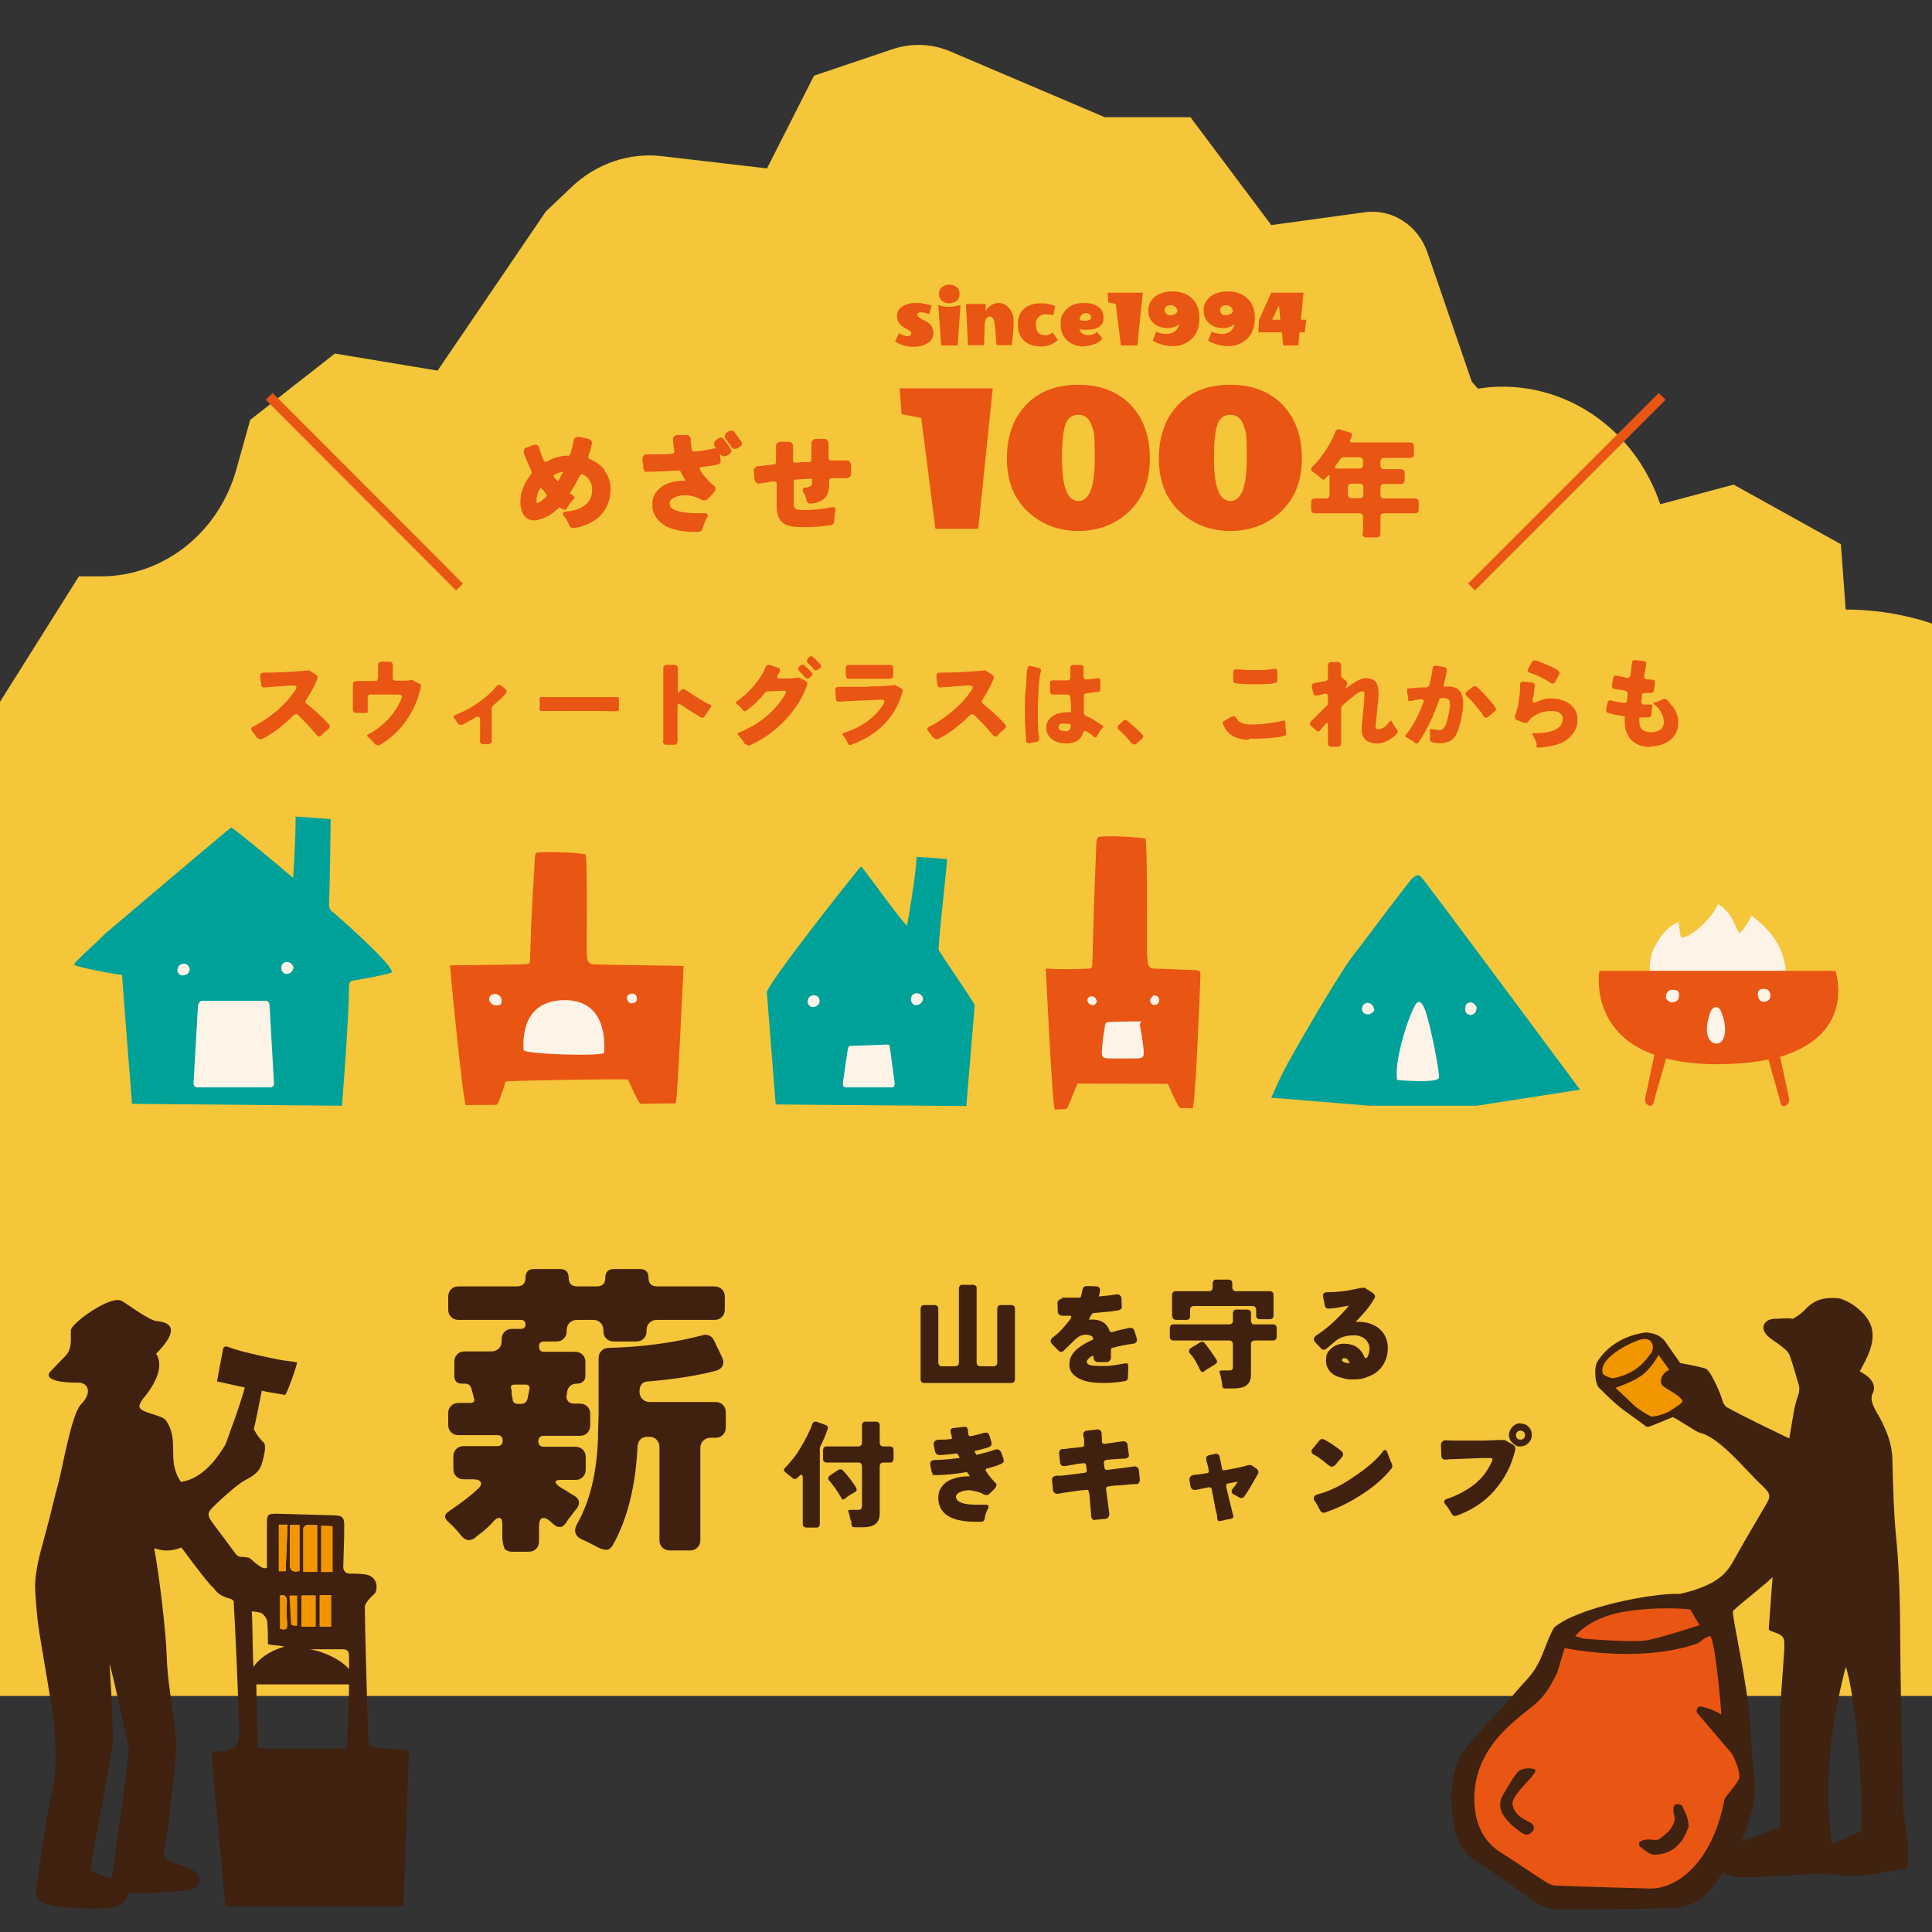 <?xml version="1.0" encoding="UTF-8"?>
<svg id="_レイヤー_1" data-name="レイヤー_1" xmlns="http://www.w3.org/2000/svg" width="600" height="600" version="1.1" viewBox="0 0 600 600">
  <rect x="0" y="0" width="600" height="600" fill="#333333" stroke="none"/>
  <!-- Generator: Adobe Illustrator 29.0.0, SVG Export Plug-In . SVG Version: 2.1.0 Build 186)  -->
  <defs>
    <style>
      .st0 {
        fill: #3f220f;
      }

      .st1 {
        fill: #f29600;
      }

      .st2 {
        fill: #00a199;
      }

      .st3 {
        fill: #40210f;
      }

      .st4 {
        fill: #fef3e7;
      }

      .st5 {
        fill: #e95513;
      }

      .st6 {
        fill: #dd5519;
      }

      .st7 {
        fill: #f5c53a;
      }

      .st8 {
        fill: none;
        stroke: #e95513;
        stroke-miterlimit: 10;
        stroke-width: 3px;
      }
    </style>
  </defs>
  <rect class="st7" x="-33.7" y="354.3" width="667.3" height="172.4"/>
  <path class="st7" d="M714.6,318.1c-3.4-12.3-12.3-22.3-24.2-27.1s-24.6-17.4-29.2-32.8l-6-20.1-16.5-18.7c-16.9-19.2-40.7-30.1-65.5-30.1l-1.5-20.3-33.3-18.5-22.8,6.1c-1.6-4.8-3.9-9.4-6.7-13.6-11.7-17.2-31.2-25.3-49.9-22.3-.6-.7-1.3-1.4-1.9-2.1l-13.8-40.2c-2.9-8.4-10.9-13.6-19.3-12.5l-29.2,4h0l-25.1-33.5h-26.6s-47.9-20.4-47.9-20.4c-5.8-2.5-12.2-2.7-18.1-.7l-24.3,8.2-14.6,28.8-32.6-3.8c-10.2-1.2-20.4,2.3-28,9.5l-8.1,7.7-33.6,49.4-31.9-5.3-26.3,20.6-4.3,15.4c-5.5,19.6-22.5,33.1-41.9,33.2h-7s-30.5,48.5-30.5,48.5l-40.2,11.7-19.4,33.2,12.5,38.4h-27.7s-36.7,46.5-36.7,46.5l20,36.2h56.9c0,0,141.6-.3,141.6-.3l540-.8h50.9c0,0,31.8-41.9,31.8-41.9l-9-32.4Z"/>
  <g>
    <g>
      <path class="st2" d="M291.5,294.8c.1-5,2.6-25.2,2.6-28-3.3-.3-6.3-.5-9.4-.7,0,.4-.1.7-.1.9-.1,4.3-2.7,19.5-2.9,20.5-2.3-2-14-18.6-14.3-18.4-.5.2-31.3,39.1-29.2,39.4,0,.7,2.7,34.5,2.7,34.5l59.2.5,2.6-31.2c0-1-11.3-16.8-11.2-17.5h0Z"/>
      <path class="st4" d="M276.3,324.9l1.5,11.1c.1.9,0,1.7-.9,1.7h-14.2c-.9,0-1-.8-.9-1.7l1.5-10.3c.2-.4.2-.9.9-.9l11.5-.4c.3,0,.5.2.6.5h0Z"/>
      <path class="st4" d="M286.6,309.9c-.1-.3-.1-.4-.3-.6-.1-.1-.2-.3-.3-.4-.3-.2-.6-.3-1-.4-.3-.1-.7,0-1,.1-.1.1-.3.1-.5.3-.1.1-.3.2-.3.4-.1.1-.2.3-.2.5s-.1.2-.1.3v.3c0,.4.1.7.3,1,.1.1.2.3.3.4.1.1.3.2.5.3.2.1.4.1.6,0h0c.4,0,.7-.1,1.1-.3.3-.2.5-.5.7-.8s.3-.7.2-1.1h0Z"/>
      <path class="st4" d="M254.5,310.3c-.3-.7-.9-1.2-1.6-1.2-.4-.1-.8.1-1.2.3-.3.2-.5.5-.7.7-.1.3-.2.7-.2,1s.1.7.4,1,.2.2.3.3c.1.1.1.2.3.2.6.3,1.4.1,2-.3.3-.2.5-.5.6-.8.2-.4.2-.8,0-1.2h0Z"/>
    </g>
    <g>
      <path class="st2" d="M103.1,283.1c-.6-.6-.9-1.1-.9-2,.2-5.8.5-23.5.5-26.7-3.8-.3-7.3-.6-10.9-.8v1c0,5.1-.6,16.8-.8,18-2.7-2.3-18.8-15.8-19.2-15.6-.6.2-35.1,29.6-38,32-1.2.9-2.3,2.1-3.4,3.2-2.2,2-7.5,6.9-7.4,7.3.2.8,12.4,3,14.9,3.3,0,.8,3.1,40,3.1,40l65.2.6s2.1-25.7,2.2-37.1c0-1.1.3-1.7,1.4-1.8,3.5-.5,11.5-2.1,11.8-2.5,1.3-1.2-12.3-13.7-18.4-18.9h0Z"/>
      <path class="st4" d="M83.7,312.1l1.4,24.4c0,.7-.5,1.2-1.2,1.2h-22.6c-.7,0-1.2-.6-1.2-1.3l1.4-24.4s.6-1.2,1.2-1.2h19.8c.6,0,1.2.6,1.2,1.3Z"/>
      <path class="st4" d="M91,300.2c0-.3,0-.4-.3-.6,0-.1-.2-.3-.3-.4-.3-.2-.6-.3-1-.4s-.7,0-1,.1c0,.1-.3.1-.5.3,0,.1-.3.2-.3.4s-.2.3-.2.5v.6c0,.4,0,.7.3,1,0,.1.2.3.3.4s.3.2.5.3c.2.1.4.1.6,0h0c.4,0,.7-.1,1.1-.3.3-.2.5-.5.7-.8.2-.4.3-.8.2-1.1h0Z"/>
      <path class="st4" d="M58.8,300.5c-.3-.7-.9-1.2-1.6-1.2-.4-.1-.8.1-1.2.3-.3.2-.5.5-.7.7,0,.3-.2.7-.2,1s0,.7.4,1c0,.1.2.2.3.3,0,.1,0,.2.3.2.6.3,1.4.1,2-.3.3-.2.5-.5.6-.8.3-.4.3-.8.1-1.2Z"/>
    </g>
    <g>
      <path class="st5" d="M184.3,299.5c-1.1-.1-1.8-.7-1.9-1.8-.2-1.3-.2-2.6-.2-3.9,0-7.7.2-28.4-.4-28.5h-.2c-1-.2-4.4-.6-7.3-.6-3.3-.2-6.9,0-6.9,0,.1,0,.2.1.4.1-.5-.1-.8-.1-1,0-.5.2-.6.7-.7,1.6-.1,3.7-1,14.7-1.3,26.1-.1,2.1-.1,4.1-.2,6.1,0,.3-.5.8-.7.8-2.4.1-4.9.2-7.3.2s-14.4.2-16.8.2c.1,2.9,4.1,43.4,4.9,43.4,2.5-.1,7,0,9.5-.1.6,0,2.2-5.2,2.8-7.2.1-.3,30.4-.8,37.9-.7.3,0,3.3,7.6,4.1,7.6,2.1,0,8.8-.2,10.8-.1.6,0,2.3-39.8,2.5-42.7,0-.1-23.4-.3-28-.5h0Z"/>
      <path class="st4" d="M195.9,308.6c1.4-.2,1.8.6,1.9,1.5.1,1-.7,1.4-1.6,1.5-.7.1-1.5-.8-1.5-1.6s.5-1.2,1.2-1.4h0Z"/>
      <path class="st4" d="M151.9,310.4c0-1,.6-1.7,1.8-1.7s2.1.9,2.1,2.1-.6,1.4-1.1,1.4c-1.4.3-2.7-.7-2.8-1.8Z"/>
      <path class="st4" d="M162.6,326.1c-.3-4.8.3-15.2,12.4-15.5,12.4-.2,13,11.2,12.6,16.3-.2,1.3-25,.5-25-.8Z"/>
    </g>
    <g>
      <g>
        <path class="st4" d="M554.2,299.1c-1.4-8.6-9.2-13.9-10.3-14.8,0-.1,0,0,0,.1-.3.9-2.2,4.3-3.7,5.4-.2.2-2.3-4.8-3.1-5.8-1-1.2-2-2.4-3.5-3.2-.3.5-.7,1.2-1,1.7-1,2.1-6.5,8.2-10.3,8.7,0,0-.4-.3-.4-.6-.2-.8-.5-3.7-.6-4.3-1.1.5-2.3,1.2-3.2,2-2,1.8-3.4,4-4.6,6.5-1.6,3.6-1.2,7.5-.7,8.6.4,1.1.9,2.2,1.8,2.9,0,.1.3.2.4.3,5.4,4,10.7,3.8,17.6,3.8s15.9.4,20.5-3.5c.3-.3.4-.7.6-1.1,1.1-2.3,1-4.5.6-6.7h0Z"/>
        <path class="st5" d="M570,301.5h-73.3s-3.3,18.8,17.1,26.1c-1.3,5.8-2.7,12.8-2.8,13.1-.4,1.1.1,2.1.7,2.4.1.1.3.2.4.3.6.2,1.4-.3,1.5-1.2,0-.5,2.2-7.5,3.8-13.5,4.3,1.1,9.4,1.8,15.6,1.8s11.8-.5,16.2-1.5c1.6,5.9,3.7,12.8,3.7,13.3,0,1,.9,1.4,1.5,1.2,0-.1.3-.1.4-.3.6-.3,1.1-1.4.7-2.4,0-.3-1.4-6.9-2.7-12.6,24-7.1,17.2-26.7,17.2-26.7h0Z"/>
        <g>
          <path class="st4" d="M549.8,309.1c0,1-.5,2-2,2s-1.8-1.2-1.9-2.3c0-1.2.7-1.8,2-1.7,1.3,0,1.9.9,1.9,2Z"/>
          <path class="st4" d="M521.4,309.7c-.3,1.6-1.7,1.5-2.4,1.6-.5.1-1.5-1-1.6-1.2-.2-1.2.3-2.7,2-2.7s2.2.4,2,2.3h0Z"/>
        </g>
      </g>
      <path class="st4" d="M534.3,313.7c-.5-1.1-2.4-1.7-3.3,1.1-2.2,6.7,0,9.3,2.2,9.3,2.6-.1,3.6-4.9,1.1-10.4Z"/>
    </g>
    <g>
      <path class="st2" d="M441.3,272.3c-.6-.6-1.2-.7-1.9-.1-.5.3-.9.7-1.3,1.1-2.9,3.6-14.6,19.2-17.7,23.2-5,6.5-19.2,31.1-21.9,36.4-1.3,2.6-2.4,5.2-3.7,8l30.6,2.5h33.2l32.1-5c0,.1-47.4-64-49.4-66.1h0Z"/>
      <path class="st4" d="M458.6,313c0-.1-.1-.3-.1-.4-.1-.1-.1-.2-.2-.3,0-.1-.1-.1-.1-.1l-.2-.2-.4-.4c0,0-.1-.1-.2-.1-.1,0-.1-.1-.3-.1-.1-.1-.3-.1-.4-.1h-.3c0,0-.1,0-.2.1-.2.1-.3.1-.5.2h-.1c-.1.2-.2.2-.3.4h0c-.1.1-.1.2-.1.3h0c-.1.2-.1.4-.1.5v.2h0c-.1.1-.1.2-.1.3h0v.4c.1.3.1.5.3.7,0,0,.1.1.1.2,0,.1.1.1.2.2s.2.1.3.2c0,0,.2,0,.3.1.1,0,.3.1.3.1h.5c.2,0,.3-.1.3-.1.1-.1.2-.1.3-.2.1,0,.1-.1.1-.1,0,0,.2-.1.3-.2h.1c.1-.2.1-.3.2-.4h0c.1-.2.1-.3.1-.4h0c.2-.6.2-.7.2-.8h0Z"/>
      <path class="st4" d="M426.5,312.6c-.1-.1-.1-.2-.2-.3,0-.1-.1-.1-.1-.1-.1-.1-.2-.3-.3-.3-.1-.1-.3-.2-.5-.3-.1-.1-.3-.1-.5-.1-.2-.1-.3-.1-.5,0-.3.1-.4.1-.7.3-.1.1-.3.2-.3.3-.2.3-.3.5-.4.9-.1.3,0,.7.1,1s.3.5.6.7.6.3,1,.3h.4c.1,0,.3-.1.4-.1.1-.1.3-.1.5-.3h.1c0-.1.1-.2.2-.2.2-.2.3-.3.4-.5.1-.1.1-.3.1-.4-.2-.4-.2-.7-.3-.9h0Z"/>
      <path class="st4" d="M442.7,314c-.4-1.1-1.7-4.6-3.3-1.7-2.7,5-6.5,18.1-5.5,23.1,0,0,13,1.2,13-.8-.1-4-3.1-17.7-4.2-20.6Z"/>
    </g>
    <g>
      <path class="st5" d="M372.8,302.2c-.1-.7-.6-.8-1.3-.9-4.4-.1-8.8-.4-13.2-.5-1.1,0-1.7-.7-1.8-1.7-.2-1.3-.3-2.6-.3-3.9,0-7.7.1-34.6-.5-34.8h-.1c-1-.2-4.3-.5-7.1-.6-3.2-.2-6.7,0-6.7,0,0,0,.2,0,.4.1-.4-.1-.8-.1-1,0-.4.2-.6.7-.7,1.6-.1,3.6-.9,21-1.1,32.4,0,2-.1,4.1-.2,6.1,0,.3-.4.8-.7.8-2.3.1-4.7.2-7,.2s-4.4-.1-6.7-.2c.1,2.8,2.1,43.8,2.8,43.8,2.4-.1,1-.1,3.5-.2.6,0,3.3-7.9,3.6-7.9,7.3.1,20.6,0,27.9.1.3,0,3.2,7.6,4,7.5,2,0,1.8,0,3.7.1.7,0,1.6-19.3,1.9-27,.1-2,.2-3.9.3-5.9.1-2.9.2-5.8.3-8.8h0v-.3h0Z"/>
      <g>
        <path class="st4" d="M358.2,309.1c1.3.1,1.8.6,1.8,1.5.1,1-.7,1.4-1.5,1.5-.7.1-1.5-.9-1.3-1.7.2-.5.8-.9,1-1.3Z"/>
        <path class="st4" d="M337.7,310.7c0-.8.5-1.3,1.3-1.3s1.5.7,1.6,1.6c0,.4-.5,1-.8,1.1-1,.3-2-.5-2.1-1.4h0Z"/>
      </g>
      <path class="st4" d="M343.2,318.2c.1-.4.4-.7.8-.8,3.1-.1,6-.2,8.9-.2s1,.1,1.1,1c0,.2,1.1,5.9,1.2,8.5.1,1.5-.4,2-1.9,2-2.6,0-6.4.1-9,0-1.9-.1-2.2-.4-2.1-2.3.1-2.7.6-5.4,1-8.2Z"/>
    </g>
  </g>
  <g>
    <path class="st0" d="M555.7,446.6c.6-3.4,1.1-6.4,1.6-9.4.4-1.6.9-3.2,1.4-4.8,0-.6.2-1.4,0-2-.9-3.2-1.8-6.3-2.9-9.5-.5-1.2-1.6-2.1-2.7-2.9-1.4-1.2-3.3-2.1-4.5-3.5-1.9-2.2-.8-4.5,2-4.9,1.1,0,5.2-.4,6.1,0,0,0,2.3-1.1,4.2-3.2,2.8-3,6.3-3.6,10.1-3.2,1.3.2,3.4,1.3,4.6,2.1,7,5,7.7,10.3,2.8,19-.2.5-.5.9-.8,1.6,2.6,1.4,5.6,3.7,3.9,7-1.2,2.5,1.8,6.2,2.6,8,2,3.9,3.5,7.8,3.6,12.3.2,8.2.4,16.5,1.2,24.7,1.5,15.2,1.1,30.5,1.4,45.7.2,12,.4,23.9.7,35.7,0,4.7,1.1,9.3,1.5,13.9.2,1.8,0,3.5,0,5.3s-.8,1.9-2.1,2.1c-2.7.4-5.3.7-7.8,1.3-4.8.9-9.6.7-14.5.2-5-.4-10.2.2-15.3.5-4.3,0-8.7.5-13,.4-1.5,0-3-.8-4.7-1.4-1.2,1.5-2.3,3.3-3.6,4.9-3,3.9-7.4,5.9-12.1,6-10.5.4-21,.4-31.5.4s-4.3,0-6.6-.4c-1.3-.2-2.8-.6-3.9-1.4-6.3-4.3-12.4-9-19-13.1-4.1-2.6-5.7-6.1-6.7-10.4-1.2-6.2-1.6-12.5.4-18.7.6-1.9,1.5-3.9,2.7-5.4,2.6-3.3,5.4-6.6,8.4-9.6,4.8-4.9,6-6.9,10.7-12,5.3-5.6,5.4-10.5,8.7-16.4,6.9-6.2,30.8-10.9,39.1-10.5,12-2.7,14.6-6.8,16.5-10,4.3-7.7,5.3-9.3,9.7-16.8,2.2-3.6,2.2-4.1-.8-7-5.4-5-13-14.9-19.4-16.3-.8-.2-7.4-4.6-8.2-4.8-6.9,2.7-7.7,3.6-8.7,2.6-6.3-4.8-6.8-4.3-14.3-11.8-.9-.9-1.6-5.2-.6-7.7,3-5.2,8.9-8.6,15.2-9.4,0,0,4,0,6,2.8,1.8,2.6,4.7,6.7,4.7,6.7,0,0,7.3,1.3,8.2,1.9,1.3.9,4.2,7,5,10,.2.7.7,1.4,1.2,1.8,6.1,3.3,12.6,6.4,19.4,9.7h0ZM541,571.9c4-1.5,7.5-2.7,11-4.1.4,0,.8-.7.8-1.1v-33.6c.2-6.8.9-13.6,1.3-20.5.2-4.6,0-4.6-4.2-6.1,0,0-.2,0-.6-.5.4-5,.7-10.3,1.2-16.2-2.8,2.7-10,8.2-12.3,10.5-.6.7,4.7,23.2,5.3,35.1.4,5.6.6,11.2,1.3,16.9.5,4,0,7.8-1.2,11.6-.7,2.8-1.6,5.2-2.7,8h.1ZM577.9,568.7c1.2-10.1-2-44.5-4.7-51-4.7,18.2-6.9,36.3-4.2,54.9,2.9-1.2,5.9-2.5,8.9-3.9Z"/>
    <path class="st5" d="M538,544.8c-1.3-1.6-11-12.9-11-12.9-.2-.7,0-1.5.7-1.9h.7c1.1.2,3.7.9,6.2,2.5-.8-10.7-2.5-24.8-3.6-24.4-3.3,1.1-2,1.9-5.4,2.8-18,5.6-39.7.9-39.7.9l-2.3,7.7c-4.7,9.5-6.3,8.8-14.2,15.8-7.4,6.6-12.1,14.8-11.5,25,.4,6.1,2.6,11.4,8,14.9,4.8,3,9.4,6.2,14.2,9.3.9.6,2.1,1.1,3.3,1.1,9.6.4,19.3.6,28.9.9,8.2.2,19.4-7.5,23.3-27.8.5-1.1,4.6-5.5,4.6-6.7,0-2.3-1.1-5-2.2-7.1h0Z"/>
    <path class="st0" d="M524.4,567.4c0-2.9-1.1-4.6-1.9-6.4,0-.4-.7-.5-1.3-.7-.7-.2-1.4.4-1.5,1.1v1.1c0,.9.5,1.8.4,2.6-.5,2.8-2.7,4.5-4.7,6-.9.7-2.7,0-4.1.2-.7,0-1.5.4-2.1.7-.2.2-.2,1.3.1,1.5,1.4.9,2.9,2.5,4.5,2.5,3.3,0,6.2-1.4,8.2-4,1.1-1.3,1.7-3.1,2.4-4.6h0Z"/>
    <path class="st6" d="M479.6,562.8"/>
    <path class="st1" d="M501.2,428c-.8.2-3.3-.9-3.4-1.4-1.4-3.9,5.3-8.1,10.5-10.2,5.3-2.2,5.9,2.5,4.1,4.3-2.9,4-6,6.1-11.2,7.3h0Z"/>
    <path class="st0" d="M475.8,568.9h0c.9-.8.7-2.2-.4-2.8-2.8-1.4-5.4-2.7-5.7-6.2.5-3.6,8.9-9.7,6.8-10.5-1.4-.4-4.1-.4-5.3,1.1-1.8,2.1-3,4.7-4.5,7-1.6,2.9-1.4,6.7,5.9,11.7,1.2.8,2.2.8,3.2-.3"/>
    <path class="st1" d="M515.1,420.8s-2.5,4.6-5.6,6.6c-3.2,2.1-7.8,3.6-7.8,3.6,0,0,4,3.7,5.7,5.4,1.8,1.6,4.8,3.3,5.4,3.5s4.2-.7,5.6-1.6,4.3-2.6,4.1-3.2c-.7-2-6.3-4.1-6.6-5.4-.6-3,2.5-4.3,2.5-4.3l-3.3-4.6Z"/>
    <path class="st5" d="M527.8,504.7s-11.8,3.9-16.3,4.7-19.7-.5-19.7-.5l-2.6-.8s4.1-5.6,14.8-7.5,20.9-.8,20.9-.8l2.9,4.9h0Z"/>
  </g>
  <g>
    <path class="st3" d="M24.3,429.4c-8.8,0-10.1-1.9-8.7-3.4,1.6-1.7,3.3-3.4,4.9-5.1,2-2.3,1.4-5.2,1.5-7.8.1-2.1,12.3-11,15.8-9.1,1.3.7,8.5,6.1,10.9,6.3,4.9.4,6.8,3-.2,10.1,2.6,4.1-.6,9.5-3.1,12.8,0,0-1.9,2-2.1,3.4-.3,2.2,6.9,2.7,8.2,4.5,4.5,6.4,0,12.4,4.7,19.1,6.9-.9,11.6-7.9,13.7-11.4.4-.7,1.8-4.9,2.1-5.7,1.3-3.3,3.9-11.3,4-12.2l-8.6-1.9c.6-3.4,1.2-6.6,1.9-10.1,0-.5.7-.9,1.2-.7,1.8.6,3.5,1.2,5.2,1.6,3.5.9,7.1,1.7,10.7,2.4,1.9.4,3.9.5,5.8.9.4,0-3.2,10.2-3.7,10.1-1.7-.3-5.6-.9-7.2-1.3,0,0-2.2,11.3-2.5,11.9,0,0,1.2,2.5,3.1,4.2.6.5.4,2.7.2,3.4-.9,4.3-1.3,5.9-6,8.3-2.8,1.5-8.5,6.9-9,7.4-3,2.8-3,3.3-.6,6.5,2.1,2.8,4.3,5.7,6.4,8.6,1.3,1.9,2.2,1,4.4,1.6.5,0,4.3,4.3,5.6,3v-13.5c0-2.9.2-3.2,3.1-3.2,5.8.2,11.6.3,17.5.5,2.9,0,3.5.7,3.4,3.6,0,4.2-.2,8.4-.3,12.5,0,1.1.8,2,1.9,2s3,0,4.4.2c3.1.2,4.7,2.5,3.8,5.5,0,.4-3.5,3-3.4,4.8,0,5.7.8,32.4,1,40.1,0,2.8.7,3.4,3.5,3.6,3,.2,6,.4,9.2.6,0,1.3-1.7,48.5-1.7,48.5h-55.3s-4.5-48-4.3-48c5.4,0,8.8-.7,8.6-6.2-.2-9.3-1.4-35.8-1.7-39.8v-.6c-.5-1.6-3.7-.4-6.4-4.4-.5,0-6.2-7.4-8.5-10.6-.4-.5-.8-1.1-1.4-1.8-5.6,2.2-8.5-.3-8.4.4,1.5,7.7,3.7,26,3.9,33.9.3,9.1,2.5,17.9,2.9,27,.2,3.8-2.7,27.8-3.8,34-.6,3.5,11.7,2.9,11,8.5,0,1.1-1.7,2.2-2.8,2.5-3.3.8-16.9,1.2-19.3.9-.5,3.1-2.7,4.3-5.5,4.7-3.6.5-18.8.4-22-2.2-.7-.6-1.3-2-1.1-3,.6-5,1.4-9.9,2.2-14.9.8-5.1,1.3-10.3,2.6-15.2,1.7-6.6,1.3-13.1,1-19.8-.3-5.1-4.4-27.1-5.2-33.3-.4-3-1-10.8-.9-11.8.2-6.1,2.1-11.7,3.6-17.5,1.3-4.7,2.3-9.4,3.6-14.1,1.4-5.2,4-20.9,6.9-24.4,3.9-3.9,2.3-6.9-.6-6.9h-.1ZM79.6,523.1c0,.9.2,15.1.5,19.9h27.7c0-4.7.6-15.2.6-19.9h-28.8ZM34,516.6s1.5,21,.8,26.4c-.5,3.6-6.2,33.7-6.7,37.3-.1,1,4.8,2.7,6.6,3,.7-5.5,4.9-33.3,5.3-40.2,0-.2-4.8-22.6-6-26.5ZM98.5,473.6h-3.2c-.4,0-1.1.7-1.1,1v13.5h4.3s0-14.5,0-14.5ZM78.2,500.4c.3,5.3.2,12.1.5,17.3,1.6-2.4,4.7-4.9,9.6-6.3-1.5-.5-3.9-.4-5.1-.8,0-2.6,0-4.3-.2-6.8,0-.9-.8-2.1-1.6-2.7-.8-.5-2-.5-3.2-.7ZM98,505.2v-9.7h-4.4v9.7h4.4ZM93,487.9v-14.3h-3v12.2c0,1.9.9,2.6,3,2.1ZM88.7,488c.2-4.9.4-9.6.6-14.5h-2.7v14.4h2.1ZM102.8,505.2v-9.8h-3.5v9.8h3.5ZM108.4,518.4v-4c0-1.6-.5-2.2-2.1-2.2h-10c5.4,1,10.2,3.8,12.1,6.2ZM87,495.5v10.3c2.1.7,2.4-.2,2.1-2.3-.3-1.9-.3-3.9,0-5.8,0-1.8-.4-2.5-2-2.2h0Z"/>
    <g>
      <path class="st1" d="M98.5,473.6v14.6h-4.3v-13.5c0-.4.7-1,1.1-1,1-.2,2,0,3.2,0h0Z"/>
      <path class="st1" d="M99.7,473.8c1.5,0,2.5,0,3.6.2v14.2h-3.6v-14.4Z"/>
      <path class="st1" d="M98,505.2h-4.4v-9.7h4.4v9.7Z"/>
      <path class="st1" d="M93,487.9c-2.1.5-3-.2-3-2.1v-12.2h3v14.3Z"/>
      <path class="st1" d="M88.7,488h-2.1v-14.4h2.7c-.2,4.8-.4,9.6-.6,14.5h0Z"/>
      <path class="st1" d="M102.8,505.2h-3.5v-9.8h3.5v9.8Z"/>
      <path class="st1" d="M87,495.5c1.5-.3,2,.2,2,1.7,0,2.4,0,4.8.2,7.1,0,1.5-.4,2.1-2.2,1.5v-10.3Z"/>
      <path class="st1" d="M89.9,495.5h2.4v9.3c0,.3-1.8,0-1.9-.3-.2-2.9-.3-5.9-.5-9Z"/>
    </g>
  </g>
  <g>
    <path class="st5" d="M79.8,229.2c-.2-.4-.5-.8-.7-1.1-.3-.4-.5-.7-.8-1-.5-.6-.4-1,.2-1.4,1.3-.6,2.5-1.3,3.8-2.2s2.4-1.7,3.6-2.7c1.1-1,2.2-2,3.2-3.1s1.9-2.3,2.7-3.5c.3-.4.3-.7.2-1-.2-.2-.5-.4-.9-.3h-1.6c-.6.1-1.2.2-1.7.2s-1.1,0-1.7.1l-4,.3c-.3,0-.5,0-.7-.2s-.3-.4-.3-.7l-.3-2.6c0-.7.3-1.1,1-1.1,4,0,7.9-.2,11.8-.5.4,0,.8,0,1.1-.1.3,0,.6,0,.8-.1.3,0,.5,0,.7.1l2,1.3c.2.1.3.3.4.5s0,.4,0,.6c-.9,2.3-2.1,4.5-3.5,6.6-.2.2-.2.5-.2.7,0,.3.2.5.4.6,1.2,1,2.4,2,3.5,3s2.2,2.1,3.3,3.3c.2.2.3.5.3.8s-.2.5-.4.7c-.4.3-.7.6-1.1.9-.2.2-.4.3-.5.5-.2.1-.3.3-.5.5-.2.3-.5.4-.8.4s-.6-.2-.8-.5c-.9-1.1-1.9-2.1-2.8-3.2l-3-3c-.2-.2-.4-.2-.6-.2s-.5.1-.7.3c-1.4,1.5-3,2.8-4.6,4.1-1.6,1.2-3.4,2.4-5.2,3.3,0,0-.3.1-.5.1-.3,0-.6-.1-.8-.5h-.3Z"/>
    <path class="st5" d="M116.7,231.4c0-.1-.2-.2-.2-.3s-.2-.2-.3-.3c-.3-.3-.6-.7-.9-1s-.6-.6-1-.9-.4-.6,0-.8c2.3-1.2,4.4-2.8,6.2-4.7,1.8-1.9,3.2-4.1,4.2-6.5.2-.4.2-.7,0-.9s-.5-.3-.9-.3h-8.7c-.3,0-.5,0-.7.3s-.3.4-.2.7v4c0,.2,0,.4,0,.5s-.3.2-.5.2h-3.1c-.3,0-.5,0-.7-.3-.2-.2-.3-.4-.3-.7v-7.9c0-.3,0-.5.3-.7.2-.2.4-.3.7-.3h5.8c1,0,.5,0,.7-.3.2-.2.3-.4.3-.7v-4c0-.3,0-.5.3-.7s.4-.3.7-.3h2.6c.3,0,.5,0,.7.3s.3.4.3.7v4c0,.3,0,.5.3.7s.4.3.7.2h2.2c.7,0,1.5,0,2.2-.2h.6l2.2,1.1c.2.1.3.2.5.4,0,.2.1.4,0,.6-.4,1.9-1,3.7-1.7,5.4-.8,1.8-1.7,3.4-2.8,5s-2.3,3-3.7,4.3c-1.4,1.3-2.9,2.4-4.6,3.4,0,0-.3.1-.4.1-.3,0-.5-.1-.7-.4v.3Z"/>
    <path class="st5" d="M149.1,229.9v-6.2c0-.8-.2-1.1-.8-1.1s-.5,0-.8.3c-1.3.8-2.6,1.5-4,2.2-.5.2-1,0-1.3-.4-.3-.6-.7-1.1-1.1-1.6-.4-.4-.3-.8.2-1,1.1-.5,2.3-1,3.5-1.6s2.3-1.3,3.5-2.1c1.1-.8,2.2-1.6,3.2-2.5s1.9-1.8,2.7-2.8c.2-.3.5-.4.8-.4s.4,0,.6.2l1.3,1c.2.2.4.4.4.7s0,.5-.2.7c-.6.7-1.2,1.4-1.9,2s-1.4,1.3-2.1,1.8c-.2.2-.4.5-.4.8v10.2c0,.3,0,.5-.3.7-.2.2-.4.3-.7.3h-1.7c-.3,0-.5,0-.7-.3-.2-.2-.3-.4-.3-.7v-.2Z"/>
    <path class="st5" d="M167.6,220.3v-3.2c0-.2,0-.4.1-.5s.3-.2.5-.1h23.4c.2,0,.4,0,.5.1s.2.3.1.5v3.1c0,.2,0,.4-.2.5-.1.1-.3.2-.5.2h-1.4c-1.3-.1-2.5-.1-3.8-.1h-18.1c-.4,0-.7-.2-.7-.6h0Z"/>
    <path class="st5" d="M206,230.1v-22.6c0-.3,0-.5.3-.7.2-.2.4-.3.7-.3h2.5c.3,0,.5,0,.7.3.2.2.3.4.3.7v6.9c0,.4,0,.6.2.6s.3-.1.5-.4l.2-.2c.2-.3.5-.4.8-.4s.4,0,.6.2c.2.1.3.2.5.3.2.1.4.2.6.4.5.3,1,.7,1.5,1,.5.4,1.1.7,1.7,1.1.6.4,1.2.7,1.7,1,.6.3,1.1.6,1.7.8.4.2.5.5.2.9,0,.1-.2.2-.2.3s-.2.2-.2.3c-.3.3-.5.7-.8,1.1-.2.4-.5.7-.7,1.1-.2.3-.4.4-.7.4s-.3,0-.4-.1c-.1,0-.3-.2-.5-.3-.2,0-.3-.2-.5-.3-.3-.2-.7-.4-1-.6-.4-.2-.7-.5-1.1-.7-.5-.3-1.1-.7-1.6-1-.5-.4-1.1-.7-1.6-1.1-.2-.1-.4-.2-.5-.2-.3,0-.5.2-.5.7v11c0,.3,0,.5-.3.7-.2.2-.4.3-.7.3h-2.5c-.3,0-.5,0-.7-.3-.2-.2-.3-.4-.3-.7v-.2Z"/>
    <path class="st5" d="M231.3,231c-.4-.7-.9-1.4-1.5-2.1,0,0-.2-.2-.3-.3,0-.1-.2-.2-.2-.3-.2-.2-.2-.3-.2-.5s.1-.3.4-.3c1.5-.6,2.9-1.3,4.3-2.1,1.4-.8,2.7-1.7,3.9-2.7s2.4-2.1,3.4-3.3c1.1-1.2,2-2.5,2.8-3.9.2-.3.2-.6.1-.8s-.4-.3-.8-.2l-4.8.2c-.3,0-.6.1-.8.4-1.7,2.1-3.6,4-5.8,5.6-.1.1-.3.2-.4.2s-.4,0-.6-.3l-.2-.2s-.2-.2-.2-.3c-.2-.2-.4-.4-.6-.6l-.6-.6h0l-.3-.2s-.1,0-.1-.1c-.4-.3-.4-.5,0-.8.9-.6,1.8-1.3,2.7-2.1.9-.8,1.7-1.7,2.5-2.6s1.5-1.9,2.2-2.9,1.2-2,1.6-3.1c.1-.3.3-.5.5-.6h.8l2.6.9c.2,0,.4.2.5.4v.6c0,.1,0,.3-.2.4,0,.1-.1.2-.2.4l-.4.8c-.1.2-.1.4,0,.5,0,.1.2.2.5.2h2.9c1.1,0,2-.1,2.9-.3.3,0,.5,0,.6.1l1.9,1c.5.3.6.6.5,1.1-.7,2.1-1.7,4.1-2.9,6s-2.6,3.6-4.1,5.2c-1.6,1.6-3.3,3.1-5.1,4.4-1.9,1.3-3.8,2.4-5.8,3.3-.2.1-.4.1-.6,0-.2,0-.4-.2-.5-.4h-.4ZM250,210.3c-.3-.3-.6-.6-.9-1-.1-.1-.3-.3-.4-.4-.1-.1-.3-.3-.4-.4-.3-.2-.4-.5-.4-.7,0-.3.1-.5.3-.8l.5-.4c.2-.2.3-.2.5-.2s.3,0,.5.2c0,0,.2.2.3.2,0,0,.2.2.3.3l1.3,1.2c0,.1.2.2.3.3s.2.2.2.3c.2.2.2.3.2.5s-.1.4-.3.5l-.5.5c-.2.2-.4.3-.7.3s-.6-.1-.8-.4h0ZM252.7,207.8c-.1-.2-.3-.3-.4-.5-.1-.2-.3-.3-.5-.5s-.3-.3-.4-.4c-.1-.1-.3-.2-.4-.4-.3-.2-.4-.5-.4-.7,0-.3.1-.5.3-.8l.5-.5c.1-.1.3-.2.5-.2s.4,0,.5.2c0,0,.2.2.3.2,0,0,.2.2.3.3l1.3,1.3c0,.1.2.2.3.3s.2.2.2.3c.2.2.2.3.2.5s-.1.4-.3.5l-.6.5c-.2.2-.4.3-.7.3s-.6-.1-.8-.4h0Z"/>
    <path class="st5" d="M263.4,231l-.3-.6c-.1-.2-.3-.5-.4-.7s-.3-.5-.4-.7-.3-.4-.5-.6c-.3-.4-.2-.7.3-.8,2.5-.8,4.8-1.9,7-3.4,2.1-1.5,3.9-3.3,5.3-5.6.3-.4.3-.8.2-1-.2-.3-.5-.4-1-.3l-9.4.4c-1.1,0-2.1.1-2.9.2h-.8c-.2,0-.4,0-.6-.2-.2-.1-.3-.3-.3-.6l-.2-2.7c0-.3,0-.6.2-.8.2-.2.4-.3.8-.3h8.1c1.6-.1,3.1-.2,4.6-.2s3.1-.2,4.6-.3h.3c.1,0,.2,0,.3.1l1.6.9c.2.1.3.3.4.5v.6c-1.3,4.2-3.2,7.6-5.9,10.2-2.7,2.7-6,4.7-10.1,6.2-.4.2-.8,0-1-.4h0ZM262.7,210v-2.5c0-.3,0-.6.3-.8.2-.2.5-.3.8-.2h12.5c.3,0,.6,0,.8.2.2.2.3.4.3.8v2.2c0,.3-.1.6-.3.8s-.5.3-.8.3h-12.7c-.6,0-.8-.2-.8-.8h0Z"/>
    <path class="st5" d="M289.8,229.2c-.2-.4-.5-.8-.7-1.1-.3-.4-.5-.7-.8-1-.5-.6-.4-1,.2-1.4,1.3-.6,2.5-1.3,3.8-2.2s2.4-1.7,3.6-2.7c1.1-1,2.2-2,3.2-3.1s1.9-2.3,2.7-3.5c.3-.4.3-.7.2-1-.2-.2-.5-.4-.9-.3h-1.6c-.6.1-1.2.2-1.7.2s-1.1,0-1.7.1l-4,.3c-.3,0-.5,0-.7-.2s-.3-.4-.3-.7l-.3-2.6c0-.7.3-1.1,1-1.1,4,0,7.9-.2,11.8-.5.4,0,.8,0,1.1-.1.3,0,.6,0,.8-.1.3,0,.5,0,.7.1l2,1.3c.2.1.3.3.4.5s0,.4,0,.6c-.9,2.3-2.1,4.5-3.5,6.6-.2.2-.2.5-.2.7,0,.3.2.5.4.6,1.2,1,2.4,2,3.5,3s2.2,2.1,3.3,3.3c.2.2.3.5.3.8s-.2.5-.4.7c-.4.3-.7.6-1.1.9-.2.2-.4.3-.5.5-.2.1-.3.3-.5.5-.2.3-.5.4-.8.4s-.6-.2-.8-.5c-.9-1.1-1.9-2.1-2.8-3.2l-3-3c-.2-.2-.4-.2-.6-.2s-.5.1-.7.3c-1.4,1.5-3,2.8-4.6,4.1-1.6,1.2-3.4,2.4-5.2,3.3-.1,0-.3.1-.5.1-.3,0-.6-.1-.8-.5h-.3Z"/>
    <path class="st5" d="M318.7,230.1c-.2-2.1-.3-4.2-.4-6.3v-4.7c0-1.5,0-3.1.2-4.6s.2-3,.3-4.6c0-.4,0-.9.1-1.2s.1-.8.2-1.1c0-.3.2-.5.4-.7.2-.1.5-.2.8,0l2.2.5c.3,0,.5.2.7.4.1.2.2.5,0,.8,0,.3-.1.5-.2.8,0,.3,0,.6-.1.9-.2,1.4-.3,2.8-.4,4.2,0,1.4-.1,2.8-.2,4.2v4.5c0,1,0,2,.1,3,0,1,.2,2,.3,3,0,.3,0,.6-.1.8-.2.2-.4.3-.7.4l-2.2.4c-.3,0-.5,0-.7-.1s-.3-.4-.4-.6h.1ZM330.4,230.8c-1.6,0-3-.6-4-1.5s-1.6-2.1-1.5-3.5c0-.8.3-1.5.7-2.1.4-.6.9-1.1,1.5-1.4.6-.4,1.3-.7,2-.8.7-.2,1.5-.3,2.2-.3h1c.2,0,.3,0,.3-.3v-2.3l-.2-2c0-.3-.1-.5-.3-.7-.2-.2-.4-.3-.7-.2h-4.4c-.3,0-.5,0-.6-.3s-.3-.4-.3-.6v-2.4c-.1-.4,0-.7.2-.9.2-.2.5-.3.9-.2h4.3c.3,0,.5-.1.7-.3.2-.2.3-.4.2-.7v-2.8c0-.3,0-.5.2-.7s.4-.3.7-.3h2.3c.3,0,.5,0,.7.3.2.2.3.4.2.7v2.5c0,.3,0,.6.3.8.2.2.4.3.8.2.4,0,.7,0,1-.1s.7,0,1-.1c.4,0,.8-.1,1-.2.3,0,.6,0,.8.1.2.1.3.4.3.7v2.6c0,.2,0,.4-.2.6-.1.2-.3.3-.6.3-.6,0-1.2.2-1.7.2s-1.1.1-1.7.2c-.3,0-.5.1-.7.3s-.2.4-.2.7v5.2c.1.4.3.7.7.9.9.3,1.8.8,2.6,1.3.8.5,1.6,1.1,2.4,1.6.4.3.4.6,0,.9-.3.3-.7.7-.9,1.2-.3.4-.5.9-.8,1.3-.1.2-.3.3-.5.3s-.2,0-.4-.2c-.2-.2-.4-.4-.6-.5-.2-.2-.4-.3-.6-.5-.2-.1-.3-.2-.5-.3-.2-.1-.3-.2-.5-.3-.2-.1-.3-.2-.5-.2-.3,0-.5.2-.7.7-.3,1-.9,1.8-1.7,2.3-1.1.7-2.6,1-4.5.8h.3ZM330.7,227.1c.7,0,1.2-.1,1.4-.4s.4-.7.5-1.4c0-.3-.1-.4-.4-.5h-1.3c-.6-.2-1.1-.1-1.5,0-.4.2-.6.5-.7,1,0,.4.1.7.5.9.4.2.8.3,1.4.3h.1Z"/>
    <path class="st5" d="M351.4,230.9c-.1-.2-.3-.4-.4-.6s-.3-.4-.5-.6c-.3-.4-.6-.7-1-1.1s-.6-.7-1-1c-.2-.2-.4-.3-.5-.5-.2-.1-.3-.3-.5-.4-.3-.2-.4-.5-.4-.8s.1-.5.4-.8l1.3-1.2c.2-.2.4-.3.7-.3s.4,0,.5.2c.8.7,1.7,1.4,2.5,2.1s1.6,1.5,2.3,2.3c.2.2.3.4.2.6,0,.2-.1.4-.3.6l-1.7,1.5c-.2.2-.4.3-.7.3s-.6-.2-.8-.5v.2Z"/>
    <path class="st5" d="M388.1,229.7c-1,0-1.9,0-2.7-.2s-1.6-.4-2.3-.8c-.7-.4-1.3-.8-1.9-1.5-.5-.6-1-1.4-1.4-2.3-.1-.2-.1-.4,0-.6,0-.2.2-.4.5-.5l2.1-1.2c.2-.1.4-.2.6-.2.4,0,.7.2,1,.7.5.8,1.1,1.3,1.8,1.5.7.2,1.5.4,2.4.4,1.6,0,3.3,0,5.1-.3,1.8-.2,3.5-.5,5.1-.9.5-.1.7,0,.8.5v1.3c0,.5.1.9.2,1.3v.7c.1.5,0,.8-.5.9-.8.2-1.7.4-2.6.5s-1.8.2-2.8.3c-1,0-1.9.1-2.8.1h-2.7v.3ZM383,211.4v-2.6c0-.3,0-.6.3-.8.2-.2.5-.2.8-.1h1.2c.9.1,1.9.2,3,.2h3.2c.7,0,1.4,0,2.1-.1.7,0,1.3-.2,2-.3.7-.1,1.1.2,1.1.9v2.6c0,.2,0,.4-.2.6-.1.2-.3.3-.5.3-.7.2-1.4.3-2.2.3s-1.5,0-2.2.1h-3.3c-.8,0-1.5,0-2.3-.1-.8,0-1.5-.1-2.3-.2-.2,0-.4-.1-.5-.3-.1-.2-.2-.4-.2-.6h0Z"/>
    <path class="st5" d="M412.4,230.9v-5.7c0-.5-.1-.7-.3-.7s-.2,0-.3.2l-.4.4c-.1.1-.3.3-.4.5s-.2.3-.3.3c-.1.1-.2.3-.3.4,0,.1-.2.2-.3.4-.2.3-.5.4-.7.4s-.4,0-.6-.2l-1.6-1.4c-.3-.2-.4-.5-.4-.8s.2-.5.4-.8c.3-.3.6-.5.9-.8l1-1,3-3c.2-.2.3-.4.3-.7v-2c0-.4-.1-.7-.3-.8-.2-.2-.5-.2-.9-.1s-.8.2-1.2.3l-.9.2c-.3,0-.5,0-.8-.1-.2-.1-.4-.3-.4-.6l-.5-2c0-.3,0-.6.1-.8.2-.2.4-.3.8-.4.3,0,.7-.1,1.2-.2.3,0,.7-.1,1-.2.3,0,.7-.1,1.1-.2.2,0,.4-.1.6-.3.1-.2.2-.4.2-.6v-4c0-.3,0-.5.3-.7.2-.2.4-.3.7-.3h2.1c.3,0,.5,0,.7.3.2.2.3.4.3.7v3.2c0,.3.1.6.4.8l1.1.8c.2.2.3.4.4.6,0,.2,0,.5-.1.7l-.2.4c-.2.4-.2.6-.1.6s.2,0,.5-.3c.4-.3.8-.6,1.3-.9s.9-.6,1.4-.9,1-.5,1.5-.7,1-.3,1.5-.3c1.5,0,2.6.5,3.2,1.4.6,1,.8,2.4.7,4.3l-.7,7.3-.2,2c0,.6.3.9.8.9s1.5-.3,2.2-.9c.5-.5.9-1,1.4-1.5.2-.4.5-.4.7,0,0,.1,0,.2.1.3,0,.1.1.2.2.3.2.3.4.7.6,1,.2.4.4.7.7,1,.1.2.2.3.2.5s0,.4-.2.5c-.3.4-.8.9-1.2,1.2-.5.4-1,.7-1.5,1-.6.3-1.1.5-1.7.7s-1.2.3-1.7.3c-3.5,0-5.2-1.8-4.9-5.3l.8-8.2v-1.3c.1-.5,0-.9,0-1.1-.1-.2-.3-.3-.7-.3s-.5.1-.9.3c-.4.2-.7.4-1.1.7s-.7.5-1,.8-.6.5-.8.6c-.4.3-.8.7-1.2,1-.4.4-.8.7-1.2,1.1-.2.2-.3.4-.3.7v11c0,.3,0,.5-.3.7-.2.2-.4.3-.7.3h-2.1c-.3,0-.5,0-.7-.3-.2-.2-.3-.4-.3-.7h0Z"/>
    <path class="st5" d="M439.4,230.6s-.2-.1-.3-.2c0,0-.2-.1-.3-.2-.3-.2-.7-.4-1-.6s-.7-.4-1-.6c-.4-.2-.5-.4-.2-.8,1.2-1.4,2.2-3,3.1-4.7s1.6-3.4,2.3-5.2c.2-.4.2-.7,0-.9-.2-.2-.5-.3-.9-.2-.2,0-.5,0-.7.1-.2,0-.5,0-.7.1-.3,0-.6.1-.9.2-.3,0-.5.1-.8.1-.4.1-.6,0-.7-.5v-.6l-.3-1.6v-.6c-.1-.4,0-.6.4-.6l3.6-.3h2c.2-.1.4-.2.6-.3.2-.1.3-.3.3-.5.5-1.7.8-3.4,1-5.1,0-.3.2-.6.4-.7.2-.1.5-.2.8-.2l2.4.5c.6.1.9.5.8,1.1-.1.7-.2,1.4-.4,2.2-.2.7-.3,1.5-.6,2.3,0,.3,0,.4.3.4h1.1c1.5,0,2.7.4,3.4,1.1.7.7,1.1,1.8,1.3,3.3,0,1.1,0,2.6-.4,4.3,0,.5-.2,1.1-.3,1.7-.1.7-.3,1.3-.5,2s-.4,1.3-.7,1.9c-.2.6-.5,1.1-.9,1.5-.5.7-1.2,1.2-1.9,1.4-.7.2-1.5.4-2.4.4s-1.7-.1-2.5-.3c-.2,0-.4-.2-.5-.3s-.2-.3-.2-.5v-2.2h0v-.5h0c0-.5,0-.6.5-.6l.9.2c.3,0,.5,0,.8.1h.7c.4,0,.7,0,.9-.2.2-.2.5-.4.6-.6.2-.2.3-.5.5-.8.1-.3.2-.6.3-.9.2-.8.5-1.8.7-3s.2-1.2.3-1.7v-1.2c0-.5-.2-.9-.5-1.1-.2-.2-.6-.4-1.2-.4h-1.1c-.1,0-.2,0-.3.1-.1,0-.2.2-.2.3-.8,2.3-1.7,4.6-2.8,6.9-1.1,2.3-2.3,4.5-3.7,6.5-.1.2-.3.3-.5.3s-.3,0-.4-.1l-.2-.2ZM460.7,222.4c-.1-.2-.2-.3-.3-.5-.1-.2-.2-.3-.3-.5-.7-.9-1.4-1.8-2.2-2.7-.7-.9-1.5-1.7-2.4-2.5-.2-.2-.4-.5-.4-.7s.1-.5.4-.7l1.9-1.5c.2-.1.4-.2.6-.2s.5,0,.6.2c.5.4,1,.9,1.5,1.4s1,1.1,1.5,1.6c.5.6,1,1.1,1.5,1.7s.9,1.1,1.3,1.7c.2.2.2.4.2.6s-.2.4-.4.6l-2,1.7c-.2.2-.4.3-.7.3s-.6-.2-.8-.5h0Z"/>
    <path class="st5" d="M477.3,231.3c0-.1,0-.2-.1-.3,0-.1,0-.2-.1-.4-.1-.3-.2-.6-.3-.8-.1-.3-.3-.6-.4-.8,0-.1-.2-.2-.2-.4s-.1-.2-.2-.3c-.3-.4-.2-.6.3-.6,2.8,0,5-.3,6.5-1,1.7-.8,2.5-1.9,2.5-3.4s-.1-.8-.3-1.2c-.2-.3-.5-.6-.8-.8-.3-.2-.7-.3-1.1-.4-.4,0-.8-.1-1.2-.1-.7,0-1.4,0-2.1.2-.7.1-1.4.3-2,.6-.6.3-1.2.6-1.8,1s-1,.9-1.4,1.5c-.2.3-.5.4-.9.4h-.4l-2.2-.9c-.3-.1-.5-.3-.6-.6v-.8c.3-.7.5-1.4.7-2.2s.4-1.6.5-2.4.2-1.7.3-2.5c0-.8.1-1.6.1-2.4s.1-.6.3-.8.5-.3.8-.2l2.6.3c.6,0,.8.4.8.9s-.1,1.4-.2,2.1c0,.7-.2,1.4-.4,2.1-.1.7,0,1.1.4,1.1s.4,0,.7-.2c.7-.3,1.5-.6,2.2-.8.8-.2,1.6-.3,2.4-.3s2,.1,3,.4,1.9.7,2.6,1.2c.8.5,1.4,1.2,1.9,2.1.5.8.7,1.8.7,2.9s-.1,1.7-.4,2.5-.7,1.4-1.2,2.1c-.5.6-1.1,1.2-1.7,1.6-.7.5-1.4.9-2.2,1.2-1.7.7-3.9,1.1-6.5,1.3-.2,0-.4,0-.6-.2-.2-.1-.3-.3-.3-.5l.3-.2ZM481.5,212c-1-.6-2-1.2-3-1.7s-2.1-.9-3.2-1.3c-.4-.1-.7-.3-.8-.6s0-.6.2-.9l1.1-2c0-.2.2-.3.5-.4h.6c.2,0,.4.1.6.2.2,0,.4.1.6.2,1,.4,1.9.8,2.9,1.2s1.9.9,2.8,1.5c.2.1.4.3.5.6,0,.2,0,.5-.1.7l-1.2,2.2c-.2.4-.5.6-.8.6s-.4,0-.7-.2h0Z"/>
    <path class="st5" d="M512.6,232c-1.2,0-2.3-.2-3.3-.5-1-.4-1.8-.9-2.5-1.5s-1.2-1.5-1.6-2.4-.6-2-.6-3.2v-1.4c.1-.4,0-.6-.4-.6-.8-.1-1.6-.3-2.4-.4s-1.6-.4-2.4-.6c-.2,0-.4-.2-.5-.4-.1-.2-.2-.4-.1-.6l.4-2c0-.4.2-.6.5-.8.2-.1.6-.2.9,0,.6.2,1.2.3,1.8.4.6.1,1.2.2,1.9.3.3,0,.5,0,.7-.2s.3-.4.3-.6l.2-1.9c0-.3,0-.5-.2-.7s-.4-.3-.6-.4c-.6-.1-1.2-.2-1.7-.3-.6,0-1.1-.2-1.7-.3-.3,0-.5-.2-.6-.4s-.2-.4-.1-.7l.4-2.2c0-.3.2-.6.4-.7.2-.1.5-.2.8,0,.2,0,.3,0,.5.1s.4,0,.6.1c.6.1,1.2.2,1.9.4.3,0,.5,0,.8-.2.2-.1.3-.4.4-.7,0-.6.2-1.2.2-1.8s.1-1.2.2-1.8c0-.3.1-.6.3-.8s.5-.2.8-.2l2.5.3c.3,0,.6.2.7.4.1.2.2.5.1.8,0,.2,0,.3-.1.5,0,.2,0,.4-.1.6-.1.8-.2,1.5-.4,2.4,0,.3,0,.5.2.7s.4.3.7.3h1c0,.1.3.1.4.1h.4c.5,0,.7.3.7.8l-.4,2.6c0,.2,0,.4-.3.5s-.3.2-.6.2h-1.8c-.6,0-1,.2-1,.8v.9c-.1,0-.2.9-.2.9,0,.3,0,.5.2.7.1.2.4.3.6.3h2c.3,0,.5,0,.6.2,0,.1.2.3,0,.6l-.3,2.4c0,.6-.4.8-1,.8h-2.4c-.2,0-.3,0-.3.3v.9c0,1.2.3,2.1.9,2.6s1.5.8,2.7.8,1.1,0,1.5-.2c.5-.1.9-.3,1.3-.5s.7-.6.9-1,.3-.9.3-1.5c0-1.1-.3-2.1-.9-3.1s-1.3-1.8-2.1-2.4c-.3-.3-.3-.5,0-.6h.4c0,0,.2,0,.4-.1.3,0,.5-.2.7-.3.2,0,.5-.2.7-.3l.5-.3c0,0,.3-.1.5-.1s.5.1.8.4.6.6.9,1c.3.4.6.8.9,1.1.3.4.5.7.6.8.7,1.3,1.1,2.7,1.1,4s-.2,2.4-.7,3.3-1.1,1.7-1.9,2.3-1.7,1.1-2.7,1.4-2.1.5-3.3.5l-.2.2Z"/>
  </g>
  <line class="st8" x1="83.6" y1="123.1" x2="142.7" y2="182.3"/>
  <line class="st8" x1="516.2" y1="123.1" x2="457" y2="182.3"/>
  <path class="st3" d="M156,478.3v-4.8c0-1.4-.3-2.1-1-2.1s-.9.3-1.6.9c-.4.5-.9,1-1.3,1.4s-.9.9-1.4,1.3c-.5.5-1,.9-1.6,1.3-.5.4-1.1.8-1.6,1.3-.5.4-1.2.7-1.9.7s-1.5-.4-2.2-1.2c-1.3-1.6-2.6-3.1-4.1-4.4-1.5-1.3-1.4-2.4.2-3.4,4.4-3,7.2-5.3,8.6-6.6,1.1-.9,1.5-1.7,1.2-2.4-.3-.6-1.1-.9-2.5-.9h-2.8c-.9,0-1.7-.3-2.3-.9-.6-.6-.9-1.3-.9-2.3v-3.9c0-1,.3-1.7.9-2.3s1.3-.9,2.3-.9h10.5c1.1,0,1.6-.6,1.6-1.7s-.5-1.7-1.6-1.7h-12.1c-.9,0-1.7-.3-2.3-.9-.6-.6-.9-1.3-.9-2.3v-3.6c0-1,.3-1.7.9-2.3s1.3-.9,2.3-.9h3.6c1.1,0,1.5-.5,1.2-1.5l-.8-3c-.3-1-1-1.5-2-1.5h-.9c-1.6,0-2.4-.8-2.4-2.4v-4.4c0-1,.3-1.7.9-2.3s1.3-.9,2.3-.9h8.3c.9,0,1.7-.3,2.3-.9.6-.6.9-1.3.9-2.3v-.6c0-.9.3-1.7.9-2.3.6-.6,1.3-.9,2.3-.9h2.8c.9,0,1.4-.5,1.4-1.4s-.5-1.4-1.4-1.4h-19.4c-.9,0-1.7-.3-2.3-.9-.6-.6-.9-1.3-.9-2.3v-4c0-.9.3-1.7.9-2.3.6-.6,1.3-.9,2.3-.9h18.1c1.8,0,2.7-.9,2.7-2.7s.9-2.7,2.7-2.7h8c1.8,0,2.7.9,2.7,2.7s.9,2.7,2.7,2.7h6c1.8,0,2.7-.9,2.7-2.7s.9-2.7,2.7-2.7h8c1.8,0,2.7.9,2.7,2.7s.9,2.7,2.7,2.7h17.8c.9,0,1.7.3,2.3.9s.9,1.3.9,2.3v4c0,.9-.3,1.7-.9,2.3-.6.6-1.3.9-2.3.9h-17.9c-.9,0-1.7.3-2.3.9s-.9,1.3-.9,2.3v.3c0,.9-.3,1.7-.9,2.3-.6.6-1.3.9-2.3.9h-7c-.9,0-1.7-.3-2.3-.9s-.9-1.3-.9-2.3v-.3c0-1-.3-1.7-.9-2.3-.6-.6-1.3-.9-2.3-.9h-5c-.9,0-1.7.3-2.3.9s-.9,1.3-.9,2.3v.3c0,.9-.3,1.7-.9,2.3-.6.6-1.3.9-2.3.9h-3.8c-1.1,0-1.6.5-1.6,1.6s.5,1.6,1.6,1.6h9.6c.9,0,1.7.3,2.3.9.6.6.9,1.3.9,2.3v4.2c0,.8-.2,1.4-.7,1.8-.5.5-1.1.7-1.9.7-1.7,0-2.8.9-3.1,2.6v.5c-.3.9-.2,1.6.2,2.2.4.6,1.1.9,2,.9h1.8c.9,0,1.7.3,2.3.9.6.6.9,1.3.9,2.3v3.6c0,.9-.3,1.7-.9,2.3-.6.6-1.3.9-2.3.9h-11.2c-1.1,0-1.7.6-1.7,1.7s.6,1.7,1.7,1.7h9.8c.9,0,1.7.3,2.3.9.6.6.9,1.3.9,2.3v3.9c0,.9-.3,1.7-.9,2.3-.6.6-1.3.9-2.3.9h-4.7c-.9,0-1.4.2-1.5.6,0,.6,1,1.5,3.4,2.8.7.5,1.5,1,2.6,1.6,1.5,1,1.7,2.3.7,3.8-.3.3-.6.7-.9,1.1-.3.4-.6.8-.9,1.2-.3.4-.6.8-.9,1.1-.9,1.6-1.7,2.4-2.4,2.4s-1.2,0-1.6-.4c-.4-.3-.7-.5-.9-.7-1.1-1.1-2.1-1.7-2.9-1.7s-1.3.9-1.3,2.7v4.6c0,.9-.3,1.7-.9,2.3-.6.6-1.3.9-2.3.9h-5.2c-.9,0-1.7-.3-2.3-.9-.3-1-.6-1.7-.6-2.7h0ZM161,436h.8c1,0,1.7-.5,2-1.5l.6-3c.2-1-.2-1.5-1.2-1.5h-3.3c-1.1,0-1.5.5-1.1,1.5.1.3.1.5.1.7s0,.5,0,.8l.3,1.5c0,1,.7,1.5,1.7,1.5h0ZM190.4,479.7c-.6,1.1-1.3,1.6-2.1,1.6s-1.8-.3-2.9-.9c-1.1-.6-2.6-1.4-4.4-2.2-2.4-1-3-2.7-1.8-4.9,4-7,6.1-15.8,6.5-26.3,0-3,.2-6.1.2-9.1v-16.1c0-1,.3-1.7.9-2.3.6-.6,1.3-.9,2.3-.9,10.6-.3,20.3-1.6,29-3.9.8-.3,1.5-.2,2.2.1.7.3,1.2.9,1.5,1.6l2.4,5c.5,1,.6,1.9.2,2.7-.3.8-1.1,1.3-2.1,1.6-5.7,1.5-12.6,2.6-20.8,3.3-2,0-2.9,1.2-2.9,3.1h0c0,1,.3,1.8.9,2.4s1.3.9,2.3.9h20.4c.9,0,1.7.3,2.3.9.6.6.9,1.3.9,2.3v4.7c0,1-.3,1.7-.9,2.3-.6.6-1.3.9-2.3.9h-1.5c-.9,0-1.7.3-2.3.9-.6.6-.9,1.3-.9,2.3v28.6c0,.9-.3,1.7-.9,2.3-.6.6-1.3.9-2.3.9h-6.3c-.9,0-1.7-.3-2.3-.9-.6-.6-.9-1.3-.9-2.3v-28.9c0-.9-.3-1.7-.9-2.3-.6-.6-1.3-.9-2.3-.9h-.6c-.9,0-1.6.3-2.1.8s-.8,1.2-.9,2.1c-.6,12.4-3.1,22.5-7.6,30.6h0Z"/>
  <g>
    <path class="st3" d="M285.9,428.3v-21.8c0-.4.1-.6.3-.9.2-.2.5-.3.9-.3h3.1c.4,0,.6.1.9.3.2.2.3.5.3.9v16.6c0,.4.1.6.3.9s.5.3.9.3h4c.4,0,.6-.1.9-.3.2-.2.3-.5.3-.9v-22.9c0-.4.1-.6.3-.9s.5-.3.9-.3h3.1c.4,0,.6.1.9.3s.3.5.3.9v22.9c0,.4.1.6.3.9.2.2.5.3.9.3h4c.4,0,.6-.1.9-.3.2-.2.3-.5.3-.9v-16.6c0-.4.1-.6.3-.9.2-.2.5-.3.9-.3h3.1c.4,0,.6.1.9.3.2.2.3.5.3.9v21.8c0,.4-.1.6-.3.9-.2.2-.5.3-.9.3h-26.9c-.4,0-.6-.1-.9-.3-.2-.2-.3-.5-.3-.9Z"/>
    <path class="st3" d="M329.7,403h1s1,0,1,0c1.1,0,2.2,0,3.4,0,.4,0,.6-.2.6-.4.2-.6.3-1.2.4-1.6,0-.5.2-.8.3-1.1.3-.4.6-.5,1.1-.5s1.1,0,3,.1c.3,0,.6.1.8.3.2.2.3.4.3.7s0,.5-.1,1-.1.7-.2.8c0,.2,0,.3,0,.3,0,0,0,0,.1,0h.1c2.3-.2,4-.4,5.1-.6.1,0,.3,0,.4,0,.3,0,.6,0,.8.3.3.2.5.6.5,1.1,0,1.5.1,2.2.1,2.3,0,.3,0,.6-.3.8-.2.3-.6.4-1.2.5-1.2.2-2.7.4-4.3.5l-3,.3c-.3,0-.5.2-.6.4l-.9,1.6s.1,0,.3,0c.2,0,.4,0,.8,0,2.7,0,4.5,1.1,5.3,3.3.1.4.4.6.7.6s.3,0,.5-.1c.3,0,.6-.2,1-.3.4-.1.8-.2,1.3-.3l2.7-.6c.2,0,.3,0,.5,0s.4,0,.5.1c.3.2.5.5.6.8l.7,2.2c0,.2.1.4.1.6s0,.4-.2.6c-.2.4-.6.6-1,.6-2.2.3-4.4.7-6.4,1.3-.1,0-.3.1-.4.2,0,.1-.1.3-.1.5v2.3c0,.4-.1.7-.4,1-.3.3-.6.4-1,.4h-2.6c-.4,0-.7-.1-1-.4-.3-.3-.4-.6-.4-1h0c0-.3,0-.4,0-.5,0,0,0,0-.2,0-.2,0-.4.1-.7.3-.3.2-.5.4-.6.5-.4.4-.6.7-.6,1,0,.5.3.8.9,1,.7.2,1.6.3,2.8.3s2.1,0,2.7,0,1.3-.1,1.9-.2c1.4-.2,2.6-.4,3.6-.6,0,0,.2,0,.3,0,.3,0,.5,0,.6.3,0,.1.1.3.1.5s0,.2,0,.3c0,.1,0,.3,0,.6s0,.7-.1,1.9v.7h0c0,.7-.4,1.1-.9,1.2h0c-2.2.4-4.5.6-6.9.6-4.4,0-7.5-.9-9.2-2.7-.8-.8-1.2-1.8-1.2-3s.3-2.2.8-3c.5-.8,1.1-1.5,1.9-2.1,1.1-.9,2.7-1.8,4.7-2.7,0-.4-.1-.8-.4-1-.3-.2-.8-.4-1.5-.5-.1,0-.3,0-.4,0-.5,0-1.1.1-1.6.3-.6.3-1.4.8-2.2,1.7,0,0-1,1-3.1,3-.2.2-.5.3-.8.3s-.6-.1-.8-.4l-1.9-1.9c-.3-.3-.5-.6-.5-1s.2-.8.7-1.2c1.7-1.2,3.5-3.1,5.4-5.6.2-.3.3-.6.3-.6,0,0,0-.2,0-.2,0-.2-.3-.3-.6-.3s-.3,0-.8,0c-.5,0-1,0-1.4,0s-.8-.1-1-.4c-.3-.2-.4-.6-.4-.9,0-1.6-.1-2.5-.1-2.5,0-.4.1-.7.4-1,.3-.3.6-.4,1-.4Z"/>
    <path class="st3" d="M383.1,431.2h-2.9c-.3-.1-.5-.3-.6-.6s0-.7-.1-1c0-.4-.1-.8-.2-1.1-.2-1-.3-1.7-.5-2.1-.2-.5,0-.8.6-.8h2.1c.5,0,.9,0,1.1-.2.2-.1.3-.5.3-1v-6.9c0-.4-.1-.6-.3-.9-.2-.2-.5-.3-.9-.3h-17.2c-.4,0-.6-.1-.9-.3-.2-.2-.3-.5-.3-.9v-2.6c0-.4.1-.6.3-.9.2-.2.5-.3.9-.3h17.2c.4,0,.6-.1.9-.3.2-.2.3-.5.3-.9v-2.2c0-.4.1-.6.3-.9s.5-.3.9-.3h3.2c.4,0,.6.1.9.3s.3.5.3.9v2.2c0,.4.1.6.3.9s.5.3.9.3h5.6c.4,0,.6.1.9.3.2.2.3.5.3.9v2.6c0,.4-.1.6-.3.9-.2.2-.5.3-.9.3h-5.6c-.4,0-.6.1-.9.3s-.3.5-.3.9v9.4c0,2.3-1.1,3.7-3.2,4.1-.6.1-1.4.2-2.1.2ZM364,408.8v-6.6c0-.4.1-.6.3-.9.2-.2.5-.3.9-.3h10.2c.4,0,.6-.1.9-.3.2-.2.3-.5.3-.9v-1.2c0-.4.1-.6.3-.9s.5-.3.9-.3h3.7c.4,0,.6.1.9.3.2.2.3.5.3.9v1.2c0,.4.1.6.3.9.2.2.5.3.9.3h10.4c.4,0,.6.1.9.3.2.2.3.5.3.9v6.3c0,.4-.1.6-.3.9-.2.2-.5.3-.9.3h-3c-.4,0-.6-.1-.9-.3-.2-.2-.3-.5-.3-.9v-1.7c0-.4-.1-.6-.3-.9-.2-.2-.5-.3-.9-.3h-18.1c-.4,0-.6.1-.9.3-.2.2-.3.5-.3.9v1.9c0,.4-.1.6-.3.9-.2.2-.5.3-.9.3h-3.1c-.4,0-.6-.1-.9-.3-.2-.2-.3-.5-.3-.9ZM377.4,423.7c-1.2.7-2.2,1.3-2.8,1.7-.6.5-1,.7-1.2.7s-.4-.2-.6-.5c-.2-.3-.4-.7-.6-1.2-.3-.5-.5-1-.8-1.5-.7-1.2-1.3-2-1.8-2.5-.3-.3-.4-.7-.3-1,0-.3.3-.6.6-.8l2.8-1.7c.2-.1.4-.2.7-.2s.5.1.7.4c1.2,1.5,2.5,3.3,3.7,5.2.3.5.2,1-.4,1.3Z"/>
    <path class="st3" d="M424.3,427.8c-1.3.4-2.5.6-3.7.6s-2.2,0-3.2-.3-1.9-.5-2.7-.9c-1.9-1-2.9-2.6-2.9-4.7s.6-2.8,1.7-3.8c1.1-.9,2.3-1.4,3.9-1.4,3,0,5.1,1.3,6.3,4,.1.4.3.5.5.5s.6-.4.8-1.1c.2-.6.3-1.3.3-1.9s-.1-1.2-.4-1.7c-.3-.5-.6-1-1-1.3-.9-.7-2-1.1-3.2-1.1s-2.3.1-3.3.4-1.9.7-2.8,1.5l-2.6,2.2c-.3.2-.6.4-.9.4s-.6-.2-.9-.5l-1.7-1.8c-.3-.3-.5-.7-.5-1s.3-.8.8-1.2c3.1-1.9,6.4-4.9,9.8-8.8.1-.1.2-.3.3-.4h-.1s-.6.1-1.8.3c-1.4.3-2.8.5-4.2.6h-.2c-.3,0-.5,0-.7-.2-.3-.2-.5-.5-.5-.9l-.5-2.6v-.3c0-.4.1-.7.4-.9.2-.1.5-.2.8-.2h.5c2.5,0,5.1-.3,8-.9.9-.2,1.5-.3,1.9-.4.4,0,.7-.1.9-.1s.5,0,.7.2l2.3,1.5c.3.2.5.5.6.8,0,.1,0,.2,0,.3,0,.2,0,.5-.3.7-1.2,2.2-3.1,4.5-5.7,7.1h.7c2.7,0,4.9.7,6.6,2.1,1.8,1.5,2.7,3.6,2.7,6.2s-1.1,5.3-3.2,7.1c-1,.8-2.1,1.4-3.4,1.8ZM416.9,422c0,0-.1.2-.1.4s0,.3.2.4c.3.3,1.1.5,2.2.6-.2-.4-.4-.8-.6-1.1-.2-.3-.6-.5-1.1-.5s-.4,0-.5.1Z"/>
  </g>
  <g>
    <path class="st3" d="M249.3,473.1v-14.1c0-.6-.1-1-.4-1s-.5.2-.8.5l-.4.4c-.2.2-.5.4-.8.4s-.6,0-.8-.3c-.2-.2-.4-.4-.6-.5-.2-.1-.3-.3-.5-.4-.2-.1-.4-.3-.5-.4-.2-.1-.3-.3-.5-.4-.7-.5-.7-1-.1-1.5,1.8-2,3.3-3.8,4.3-5.5,1.9-3.1,3.3-5.8,4-7.9.1-.4.3-.6.6-.8.3-.1.6-.2,1,0l2.5.9c.7.3,1,.7.7,1.4-.6,1.8-1.4,3.6-2.3,5.4,0,.2-.1.4-.1.5v23.4c0,.4-.1.6-.3.9s-.5.3-.9.3h-2.9c-.4,0-.6-.1-.9-.3-.2-.2-.3-.5-.3-.9ZM264.4,473.4v-.9c-.3-.5-.4-1-.5-1.4,0-.5-.2-1-.4-1.5-.2-.5,0-.7.5-.7h2.3c.5,0,.8,0,1-.2.2-.2.4-.5.4-1v-12.3c0-.4-.1-.6-.3-.9-.2-.2-.5-.3-.9-.3h-9.7c-.4,0-.6-.1-.9-.3-.2-.2-.3-.5-.3-.9v-2.6c0-.4.1-.6.3-.9.2-.2.5-.3.9-.3h9.7c.4,0,.6-.1.9-.3.2-.2.3-.5.3-.9v-5.3c0-.4.1-.6.3-.9.2-.2.5-.3.9-.3h3.1c.4,0,.6.1.9.3.2.2.3.5.3.9v5.3c0,.4.1.6.3.9.2.2.5.3.9.3h1.9c.4,0,.6.1.9.3.2.2.3.5.3.9v2.6c0,.4-.1.6-.3.9s-.5.3-.9.3h-1.9c-.4,0-.6.1-.9.3-.2.2-.3.5-.3.9v14.7c0,1.5-.5,2.6-1.5,3.3-.8.6-2.1.9-3.7.9h-2.7c-.5,0-.8-.3-.9-.9ZM261.4,465.4c-1.3-2.3-2.6-4.1-3.8-5.5-.6-.7-.5-1.2.2-1.7l2.5-1.7c.2-.1.5-.2.7-.2s.5.1.7.3c.8.8,1.6,1.8,2.4,2.8.9,1.3,1.5,2.1,1.7,2.5.4.7.3,1.2-.3,1.5-.9.5-1.7.9-2.2,1.3s-.9.7-1,.8c-.1.1-.3.2-.5.2s-.3-.1-.5-.4Z"/>
    <path class="st3" d="M309.4,461.3s0,0,0,0c0,.4-.2.7-.5,1l-1.6,1.6c-.3.3-.6.4-.9.4s-.6,0-.9-.2c-.8-.5-1.7-.8-2.8-1-.7-.2-1.3-.3-1.8-.3s-.5,0-.9.1c-.8,0-1.5.3-2.1.6-.7.4-1,.8-1,1.3s.2.9.5,1.2c.3.3.7.5,1.2.7,1,.4,2.6.6,4.8.6s1.5,0,2,0c.5,0,.8,0,.8,0,.2,0,.3,0,.5.1.2.1.3.3.3.5s0,.3-.1.5c-.5.8-.9,1.9-1.1,3.2,0,.3-.2.5-.3.7-.2.2-.5.3-.8.3-.6,0-1.1,0-1.7,0-6.1,0-9.8-1.6-11.1-4.7-.3-.8-.5-1.7-.5-2.6s.1-1.7.4-2.4c.3-.7.7-1.2,1.1-1.7.9-1,2.1-1.7,3.6-2.1,1.2-.4,2.5-.6,3.9-.6s.5,0,.8,0l-.6-1c-.1-.2-.3-.3-.5-.3s0,0-.1,0c-3.6.6-6.6.9-9.3.9s-.6-.1-.9-.3c-.3-.2-.4-.5-.5-.8l-.4-2c0-.1,0-.3,0-.4,0-.3,0-.6.3-.8.3-.3.7-.4,1.2-.4,1.9,0,4.4-.2,7.5-.6,0,0,0,0,.1,0,0,0,0,0,0-.1l-.5-1c0-.2-.2-.3-.3-.3h-.1c-1.7.2-3.5.4-5.3.5-.3,0-.6-.1-.9-.3-.3-.2-.4-.5-.5-.8l-.4-1.9c0-.2,0-.3,0-.5,0-.3,0-.6.3-.8.3-.3.7-.5,1.3-.5,1.3,0,2.5,0,3.7-.2.1,0,.2,0,.3-.1,0,0,0-.1,0-.2s0-.1,0-.3,0-.3-.1-.5c0-.1,0-.3-.1-.4l-.2-.7c0-.1,0-.2,0-.3,0-.3.1-.5.3-.7.1-.1.3-.2.6-.2,2.2-.3,3.4-.4,3.5-.4.3,0,.6.1.7.3.1.1.2.3.3.6,0,.1,0,.2,0,.3,0,.1,0,.2,0,.4s0,.3.1.4c0,.1,0,.3.1.5s.1.3.3.4h.2c.6,0,1.7-.3,3.5-.8l.7-.2c.2,0,.4-.1.6-.1.6,0,1,.3,1.2,1l.6,2c0,.2,0,.3,0,.5s0,.4-.1.5c-.2.3-.6.5-1.2.7-.7.2-2,.6-3.9,1h-.1s.2.4.5,1c0,.1.1.2.2.2s0,0,.1,0c2.4-.6,4.3-1.1,5.6-1.6.2,0,.4-.1.6-.1.6,0,1,.3,1.3.9l.7,1.9c0,.2.1.4.1.5s0,.3,0,.5c-.1.3-.5.6-1,.8-1.1.5-2.4.9-4,1.3-.3,0-.5.2-.6.4,0,0,0,0,0,.1,0,.2.1.4.3.7.8,1.2,1.7,2.2,2.5,3.1.4.3.6.6.6,1Z"/>
    <path class="st3" d="M340.1,472.1c-.3,0-.6-.1-.8-.3-.3-.2-.4-.5-.4-.9l-.4-4.5c0-.5,0-1-.1-1.5,0-.5-.1-1-.2-1.3s-.1-.6-.2-.7c0-.1-.2-.2-.4-.2s-.5,0-1.3.1c-.6,0-2.7.3-6,.8l-1.7.3c0,0-.2,0-.3,0-.3,0-.6,0-.8-.3-.3-.2-.5-.5-.5-1-.2-1.9-.3-2.9-.3-3,0-.3,0-.6.3-.8.2-.3.5-.4.9-.5h1.7c2.3-.3,4.7-.6,7.2-.9.2,0,.4-.1.5-.2.1-.1.2-.3.2-.4s0-.6-.2-1.7c0-.2-.1-.3-.2-.5-.1-.1-.3-.2-.4-.2h-.1c-1,.1-2,.2-2.9.4s-2,.3-2.9.5h-.3c-.5,0-.8-.1-1-.4-.2-.2-.3-.5-.3-.8-.2-1.8-.3-2.8-.3-2.8,0-.3.1-.6.3-.9.2-.3.5-.4.9-.4.4,0,1,0,1.9-.2,1.6-.1,2.9-.3,3.8-.4.3,0,.5,0,.7-.2.1,0,.2-.3.2-.5s0-.1,0-.3c0-.2,0-.5,0-.9,0-.4,0-.8-.2-1.2,0-.4-.1-.6-.1-.8,0-.4.1-.6.4-.9.2-.2.4-.3.7-.3,2.2-.2,3.4-.4,3.4-.4.3,0,.5.1.8.3.2.2.4.5.4.8,0,.9.1,1.5.1,1.8,0,.7,0,1.2.2,1.4,0,.1.3.2.5.2h.2l5.6-.8c0,0,.1,0,.2,0,.3,0,.6,0,.8.3.3.2.5.5.5.9.2,2,.4,3,.4,3.1,0,.4-.1.6-.4.8-.2.1-.4.2-.8.3-.2,0-.5,0-.9,0l-2.8.2c-.4,0-.7,0-1.1.1-.4,0-.7,0-1,.1s-.5.1-.6.3c-.1.1-.2.3-.2.4s0,.6.2,1.7c0,.2.1.4.2.5.1.1.3.2.5.2s1.2-.1,3.3-.4c1.7-.2,3-.4,3.9-.5.9-.1,1.4-.2,1.5-.2.3,0,.5,0,.8.3.3.2.5.6.5,1,.2,1.8.3,2.8.3,2.9,0,.3-.1.6-.3.9-.2.3-.5.4-.9.4-.2,0-.5,0-.7,0,0,0-1.5.1-4.5.4-.6,0-1.1,0-1.7.1-.6,0-1,.1-1.4.2-.4,0-.6.1-.8.2-.1,0-.2.2-.2.4s.1,1.3.4,3.2l.6,4.6c0,0,0,.2,0,.3,0,.3-.1.6-.3.9-.2.3-.5.4-.9.5-2.1.2-3.2.3-3.3.3Z"/>
    <path class="st3" d="M378.8,472.4c-.3,0-.5,0-.6-.3-.1-.1-.2-.3-.2-.5v-.8c-.3-1.2-.5-2.1-.6-2.6l-.6-3.2-.5-2.5c0-.2-.1-.4-.3-.5,0,0-.2-.1-.3-.1s-.3,0-.4,0l-3.9.8c-.2,0-.3,0-.5,0s-.4,0-.6-.2c-.3-.2-.5-.5-.6-1l-.3-1.7c0-.1,0-.3,0-.4,0-.3,0-.5.3-.8.2-.3.7-.5,1.3-.6.8,0,2.1-.2,3.8-.5.2,0,.4-.1.5-.2,0-.1.1-.2.1-.3v-.3c-.2-1.2-.5-2.3-.8-3.3,0-.2,0-.3,0-.5,0-.5.3-.9,1-1l1.8-.4c.1,0,.2,0,.3,0,.3,0,.5,0,.6.2.3.2.4.4.5.8,0,0,0,.4.2,1l.5,2.6c0,.2.1.4.3.5,0,0,.2,0,.4,0s.4,0,.7-.1c3.3-.6,5.6-1.1,6.8-1.5.2,0,.3,0,.5,0,.3,0,.6,0,.8.3l1.2.8c.4.3.6.6.6,1.1s0,.4-.2.6c-1.6,2.9-2.9,5.2-4.1,6.8-.2.4-.5.6-.9.6s-.6,0-.8-.2c-.2-.1-.5-.3-.9-.5-.4-.2-.6-.3-.8-.4-.4-.2-.6-.5-.6-.9s0-.5.3-.8c.2-.3.4-.6.7-.9l.7-1c0-.1.1-.2.2-.3h-.3l-2.7.5c-.2,0-.4.1-.5.3,0,.1-.1.3-.1.4s0,.2,0,.3l.6,2.5c.2,1.1.5,2.2.8,3.3l.6,2.5.2.6c0,0,0,.2,0,.3,0,.3,0,.5-.3.6-.1,0-.3.2-.5.2-1.3.2-2.2.4-2.7.6-.1,0-.2,0-.3,0Z"/>
    <path class="st3" d="M414.4,455.1c-.2.2-.5.4-.8.4s-.7-.2-1.2-.6c-1-.9-2-1.6-2.8-2.2-.6-.4-1.2-.8-1.7-1-.4-.3-.6-.6-.6-.9s0-.5.3-.8l2.1-2.6c.3-.4.6-.5.9-.5s.8.2,1.3.5c1.3.8,2.4,1.5,3.2,2.1.8.6,1.4,1,1.5,1.2.3.2.5.5.5.9s-.1.7-.4,1l-2.3,2.7ZM408.3,466.2c-.2-.3-.3-.6-.3-.8,0-.7.4-1.1,1.2-1.3,3.4-.9,7.1-2.6,11-5.3,4.5-3,7.6-5.7,9.3-8.1.2-.3.4-.4.6-.4s.5.2.7.6l.3.9c.4,1,.7,1.8.9,2.3.3.5.4.9.4,1.2s-.1.6-.3.8c-2.3,2.9-5.4,5.6-9.3,8.1-3.7,2.4-7.4,4.2-11.2,5.5-.2,0-.3.1-.5.1-.5,0-.9-.2-1.1-.7l-1.6-2.9Z"/>
    <path class="st3" d="M449.4,453.3h-.6c-.3,0-.5,0-.8-.3-.2-.2-.4-.5-.4-.9,0-2.2-.1-3.4-.1-3.4,0-.4.1-.7.4-1s.6-.4.9-.4h.1c1,0,2.1.1,3.3.1h3c4,0,6.6,0,7.8-.1,1.2,0,2-.1,2.5-.1.5,0,.8,0,1,0,.2,0,.3,0,.4,0,.3,0,.5,0,.7.2l2.2,1.2c.5.3.8.7.8,1.2s0,.2,0,.3c-1.1,4.9-3.3,9.1-6.4,12.7-3.1,3.6-7.1,6.2-11.8,7.9-.1,0-.3.1-.5.1s-.3,0-.4-.1c-.3-.1-.5-.3-.6-.5,0,0-.2-.4-.6-1-.4-.7-.9-1.4-1.5-2.1-.2-.2-.3-.5-.3-.7,0-.3.2-.6.6-.8,3.5-1.2,6.3-2.7,8.5-4.4,2.6-2,4.5-4.5,5.8-7.5.1-.3.2-.5,0-.7-.1-.2-.3-.2-.5-.2s-.2,0-.6,0c-.4,0-.9,0-1.5,0l-10.7.4c-.2,0-.4,0-.5,0ZM472.2,442.1c1,0,1.9.3,2.5,1,.7.7,1,1.5,1,2.6s-.4,1.8-1.1,2.5c-.7.7-1.6,1-2.5,1s-.9,0-1.3-.3c-.4-.2-.8-.5-1.1-.8-.7-.7-1.1-1.5-1.1-2.4s.4-1.8,1.1-2.6c.7-.7,1.5-1.1,2.5-1.1ZM471.2,446.7c.2.3.6.4,1,.4s.7-.1,1-.4.4-.6.4-1-.1-.7-.4-1c-.3-.3-.6-.4-1-.4s-.7.1-1,.4c-.3.3-.4.6-.4,1s.1.7.4,1Z"/>
  </g>
  <g>
    <g>
      <path class="st5" d="M187.8,146.3c1.2,1.6,1.8,3.4,1.8,5.4s-.3,3.6-.9,5-1.4,2.5-2.4,3.6c-2,1.9-4.8,3.2-8.1,3.7,0,0-.1,0-.2,0-.6,0-1-.3-1.3-1-.5-1.3-1-2.2-1.7-2.8-.1-.2-.2-.4-.2-.6,0-.4.2-.6.7-.7,3.9-.3,6.5-1.6,7.7-3.8.5-.9.7-1.9.7-3,0-2.2-1-3.8-2.9-4.8-.1,0-.2,0-.3,0-.2,0-.4.1-.6.4-.7,1.4-1.7,3.3-3.1,5.4,0,0,0,.1,0,.1s0,0,.1.1l.9.6c.2.2.4.4.4.6s0,.4-.3.6c-.7.6-1.4,1.5-2.1,2.8-.2.3-.4.4-.7.4s-.3,0-.5-.1l-.9-.6c0,0-.1,0-.2,0s-.1,0-.2.1c-.2.2-.5.5-.8.7-1,.9-1.9,1.6-2.9,2.1-1.9.8-3.1,1.1-3.6,1.1h-.4c-1.4,0-2.6-.7-3.3-1.9-.6-1-.9-2.2-.9-3.8s.3-3.1.9-4.5c.6-1.5,1.4-2.8,2.4-4.1.1-.2.2-.3.2-.5s0-.3,0-.4c-.8-1.6-1.6-3.5-2.4-5.6-.1-.4-.1-.7,0-1.1.2-.3.4-.6.8-.7l2.1-.8c.2,0,.4-.1.6-.1.7,0,1.1.4,1.3,1.2.3,1.1.7,2.3,1.3,3.6h0c.1.3.3.5.6.5s.3,0,.5-.1c2-1.2,4.3-1.8,6.8-1.8h.2c.6-1.6,1-3.2,1.2-4.6,0-.3.2-.6.4-.8.2-.3.5-.4,1-.4s.3,0,.5,0l2.7.6c.7.2,1.1.6,1.1,1.2s0,.3,0,.4c-.3,1.5-.7,2.7-1.1,3.7,0,0,0,.2,0,.3,0,.3.2.6.5.7,1.9.8,3.5,2,4.7,3.5ZM166.8,156.2c.1,0,.4,0,.8-.3.5-.3,1.2-.8,1.9-1.5.2-.1.3-.3.3-.5s0-.3-.2-.5c-.6-.8-1-1.3-1.2-1.5-.2-.2-.3-.4-.4-.4s-.2,0-.3.2c-.8,1.3-1.1,2.6-1.1,4.1s0,.2,0,.3c0,0,0,0,.2,0ZM174.8,146.6c0,0,0-.1,0-.1s-.1,0-.2,0c-.8.2-1.6.5-2.5,1-.1,0-.2.1-.2.2,0,.2.2.5.6,1l.5.6c0,0,.2.1.3.1.1,0,.4-.5.8-1.4.2-.4.4-.8.6-1s.2-.5.2-.5Z"/>
      <path class="st5" d="M219.8,154.9c-.3.3-.6.5-1,.5s-.6,0-.9-.2c-1.4-.8-3-1.3-4.8-1.4h-.5c-1.5,0-2.8.4-3.9,1.1-.5.4-.7.9-.7,1.5s.2,1.1.6,1.4c.4.3.9.6,1.5.8,1.5.5,3.8.8,6.8.8s1.3,0,2,0c.2,0,.4,0,.5.1.2,0,.4.3.4.6s0,.4-.2.6c-.6,1.1-1.1,2.2-1.4,3.4-.1.3-.3.5-.5.8-.2.2-.6.3-1.2.3h-.7c-2.7,0-5-.3-7.1-1-2.5-.8-4.2-2.2-5.3-4.1-.6-1-.8-2.1-.8-3.2s.1-2,.4-2.7c.3-.7.7-1.3,1.2-1.9.9-1,2.1-1.8,3.6-2.3,1.4-.5,2.8-.7,4.2-.7s.3,0,.4,0h.2c0,0,.1,0,.2,0,0,0,0-.2-.1-.4-.2-.4-.4-.7-.6-1-.1-.3-.3-.5-.4-.7-.1-.3-.3-.5-.3-.7-.1-.3-.4-.4-.7-.4h-.1c-3.8.3-7,.4-9.5.4s-.6,0-.8-.3c-.3-.2-.5-.5-.5-1-.2-1.7-.3-2.6-.3-2.7,0-.4.1-.7.4-1,.2-.3.6-.4,1-.4s.2,0,.5,0,.7,0,1.2,0h1.7c2.2,0,3.6-.1,4.4-.2.5,0,.7-.3.7-.7s0-.3,0-.4c-.2-.8-.3-1.9-.4-3.3h0c0-.5.1-.8.4-1,.2-.3.6-.4,1-.4h2.7c.4,0,.8.1,1,.4.3.3.4.6.4,1,0,1.3.2,2.2.3,2.7.1.6.2.9.4,1,.1,0,.5,0,1.1,0,2.1-.2,3.8-.6,5.3-.9.5-.1.9-.1,1.3.1.3.2.5.6.6,1,.2,1.7.3,2.6.3,2.7,0,.3,0,.5-.2.7-.2.3-.6.5-1.3.6-.8.2-2.2.4-4.3.6-.3,0-.6.2-.7.3,0,0,0,0,0,.1,0,.2.1.5.3.9.4.6.9,1.4,1.7,2.2.7.9,1.5,1.6,2.3,2.2.4.3.6.7.6,1.1s-.1.7-.4,1l-1.5,1.7ZM221.8,137.8c0-.5.2-.9.7-1.2l.6-.4c.2-.2.5-.3.8-.3s.6.1.8.4c.1.1.3.3.3.4.2.3.7.9,1.4,1.9,0,0,.2.2.2.4,0,.1.2.3.3.4.1.2.2.3.2.6,0,.4-.2.7-.6,1l-.7.5c-.3.1-.6.2-1,.2s-.8-.2-1.1-.7c-.3-.5-.6-.9-.9-1.3s-.6-.7-.8-1c-.2-.2-.3-.5-.3-.8ZM225.1,135.5c0-.5.2-.9.7-1.2l.6-.4c.2-.1.5-.2.8-.2s.6.2.9.5c.2.2.3.4.4.6l1.2,1.6c0,.1.2.2.3.4,0,.1.2.2.3.4,0,.2.1.3.1.5s0,.3,0,.3c0,.3-.3.5-.6.7l-.7.5c-.3.1-.6.2-1,.2s-.8-.2-1.1-.7h0c-.2-.5-.5-.9-.8-1.3l-.8-1c-.2-.2-.3-.5-.3-.8Z"/>
      <path class="st5" d="M262.1,143h.9c.4,0,.7.1.9.4s.4.6.4,1v2.6c0,.5-.1.8-.4,1.1-.3.2-.6.4-1.1.4s-.3,0-.5,0c-.3,0-.8,0-1.6,0h-2.5c-.2,0-.4,0-.5.2s-.2.3-.2.5v1c0,2-.4,3.5-1.3,4.4-.9,1-2.3,1.6-4.3,1.8,0,0-.1,0-.2,0-.3,0-.6,0-.8-.3-.3-.2-.4-.5-.5-.9-.2-1.1-.5-1.8-.9-2.3-.1-.2-.2-.5-.2-.7,0-.5.3-.8,1-.8.6,0,1-.2,1.4-.4.3-.2.5-.5.5-.9v-.9c0-.2,0-.3-.1-.4,0,0-.2-.1-.3-.1s-.8,0-2.4.1c-.4,0-.8,0-1.1.1-.4,0-.7,0-1,0-.3,0-.5.1-.6.2-.1.1-.2.3-.2.5v7c0,.7.2,1.2.6,1.4.4.3,1.3.4,2.7.4,2.7,0,5.6-.3,8.7-.9.1,0,.2,0,.3,0,.2,0,.4,0,.5.2.1.1.2.3.2.4s0,.3,0,.4c-.3.9-.4,1.9-.4,3v.3h0c0,.7-.4,1.1-1,1.3h0c-3,.4-5.5.6-7.5.6s-3.5,0-4.5-.2c-1-.1-1.9-.4-2.6-.9-1.5-.9-2.3-2.7-2.3-5.3v-7c0-.3,0-.5-.2-.6-.1-.1-.3-.2-.5-.2s-.7,0-1.7.2c-.9.2-1.6.3-1.9.3-.7.1-1.1.2-1.2.2-.3,0-.6,0-.8-.3-.3-.2-.5-.6-.6-1.1-.1-1.8-.2-2.7-.2-2.7,0-.3.1-.6.3-.8.2-.2.5-.4.9-.5.9,0,1.7-.2,2.5-.3.8,0,1.7-.2,2.5-.3.2,0,.4,0,.5-.2.1-.1.2-.3.2-.6v-4.8c0-.4.1-.8.4-1s.6-.4,1-.4h2.5c.4,0,.8.1,1,.4.3.3.4.6.4,1v4.3c0,.3,0,.5.2.6.1.1.3.2.5.2s.7,0,2.2-.2h2.2c.3-.1.4-.2.5-.3,0-.1.1-.3.1-.5v-5c0-.4.1-.8.4-1s.6-.4,1-.4h2.5c.4,0,.8.1,1,.4s.4.6.4,1v4.5c0,.5.3.8.8.8s.2,0,.4,0c.2,0,.6,0,1,0,.5,0,.9,0,1.3,0,.4,0,.7,0,1,0Z"/>
      <path class="st5" d="M290.5,164.2l-4.4-34.4-6.1-1.2-.6-8h28.9l-4.5,43.6h-13.3Z"/>
      <path class="st5" d="M350.6,158.9c-4.3,4-9.6,6-15.7,6s-11.4-2-15.7-6c-4.3-4-6.5-9.5-6.5-16.5s2-12.5,6-16.7c4-4.2,9.4-6.2,16.2-6.2s12.2,2.1,16.2,6.2c4,4.2,6,9.7,6,16.7s-2.2,12.4-6.5,16.5ZM339,132.1c-.7-2.2-2.1-3.3-4.1-3.3s-3.4,1.1-4.1,3.3c-.7,2.2-1,5.6-1,10.2,0,8.9,1.7,13.3,5.1,13.3s5.1-4.4,5.1-13.3-.3-8-1-10.2Z"/>
      <path class="st5" d="M397.8,158.9c-4.3,4-9.6,6-15.7,6s-11.4-2-15.7-6c-4.3-4-6.5-9.5-6.5-16.5s2-12.5,6-16.7c4-4.2,9.4-6.2,16.2-6.2s12.2,2.1,16.2,6.2c4,4.2,6,9.7,6,16.7s-2.2,12.4-6.5,16.5ZM386.2,132.1c-.7-2.2-2.1-3.3-4.1-3.3s-3.4,1.1-4.1,3.3c-.7,2.2-1,5.6-1,10.2,0,8.9,1.7,13.3,5.1,13.3s5.1-4.4,5.1-13.3-.3-8-1-10.2Z"/>
      <path class="st5" d="M423.3,165.7v-5.1c0-.4-.1-.7-.3-.9-.2-.2-.5-.3-.9-.3h-13.7c-.4,0-.7-.1-.9-.3-.2-.2-.3-.5-.3-.9v-2.2c0-.4.1-.7.3-.9.2-.2.5-.3.9-.3h3.3c.4,0,.7-.1.9-.3.2-.2.3-.5.3-.9v-5.7c0-.4-.2-.5-.5-.2l-.4.5-.5.5c-.3.3-.6.4-.9.1-.3-.2-.5-.5-.8-.7-.5-.5-1.2-1-2-1.5-.8-.5-.8-1-.2-1.7,2.1-2,4-4.6,5.8-7.9.5-1,.9-1.9,1.3-2.9.1-.3.3-.6.6-.7.3-.1.6-.2.9,0l3.2,1c.4.1.6.4.4.9l-.2.7-.3.7c-.2.4,0,.7.4.7h18.2c.4,0,.7.1.9.3.2.2.3.5.3.9v2.4c0,.4-.1.7-.3.9-.2.2-.5.3-.9.3h-8c-.4,0-.7.1-.9.3-.2.2-.3.5-.3.9v1.1c0,.4.1.7.3.9.2.2.5.3.9.3h5.1c.4,0,.7.1.9.3.2.2.3.5.3.9v2.2c0,.4-.1.7-.3.9-.2.2-.5.3-.9.3h-5.1c-.4,0-.7.1-.9.3-.2.2-.3.5-.3.9v2.1c0,.4.1.7.3.9.2.2.5.3.9.3h9.5c.4,0,.7.1.9.3.2.2.3.5.3.9v2.2c0,.4-.1.7-.3.9-.2.2-.5.3-.9.3h-9.5c-.4,0-.7.1-.9.3-.2.2-.3.5-.3.9v5.1c0,.4-.1.7-.3.9-.2.2-.5.3-.9.3h-3.2c-.4,0-.7-.1-.9-.3-.2-.2-.3-.5-.3-.9ZM415.3,145.5h6.8c.4,0,.7-.1.9-.3.2-.2.3-.5.3-.9v-1.1c0-.4-.1-.7-.3-.9-.2-.2-.5-.3-.9-.3h-4.9c-.4,0-.8.2-1,.6l-.8,1.2-.6.8c-.4.6-.2.9.4.9ZM419.8,154.7h2.4c.4,0,.7-.1.9-.3.2-.2.3-.5.3-.9v-2.1c0-.4-.1-.7-.3-.9-.2-.2-.5-.3-.9-.3h-2.4c-.4,0-.7.1-.9.3-.2.2-.3.5-.3.9v2.1c0,.4.1.7.3.9.2.2.5.3.9.3Z"/>
    </g>
    <g>
      <path class="st5" d="M289.9,103.3c0,1-.3,1.9-1,2.6s-1.5,1.1-2.4,1.4c-.9.2-1.8.4-2.6.4s-1.6,0-2.2-.2c-.6-.1-1.1-.2-1.6-.4-.8-.3-1.4-.6-1.9-.9l-.2-.2,1.2-2.5c1.1.6,2,.9,2.7.9s1.1-.3,1.1-.9-.2-.6-.7-.9c-.5-.3-1-.6-1.5-.9-.5-.3-1.1-.7-1.5-1.3-.5-.6-.7-1.3-.7-2.1,0-1.4.5-2.4,1.6-3.1s2.4-1.1,4.1-1.1,1.7,0,2.5.2c.8.1,1.4.3,1.9.4l.6.2-.7,2.7c-1-.4-1.9-.6-2.6-.6s-1.1.3-1.1.8.2.5.5.8c.3.2.8.5,1.2.7.5.2,1,.5,1.5.8.5.3.9.7,1.2,1.2.3.5.5,1.1.5,1.7Z"/>
      <path class="st5" d="M297.8,94.9l.5-.2-.9,12.6h-5.1l-.9-12.6c1,.4,2.1.6,3.3.6s2.2-.2,3.1-.5ZM294.8,94.2c-.9,0-1.7-.3-2.3-.8s-.9-1.2-.9-2.1.3-1.6.9-2.1c.6-.5,1.4-.8,2.3-.8s1.7.3,2.3.8.9,1.2.9,2.1-.3,1.6-.9,2.1-1.4.8-2.3.8Z"/>
      <path class="st5" d="M310.1,94.1c1.3,0,2.3.5,3.3,1.6.9,1.1,1.4,2.4,1.4,4.1s-.2,4.2-.6,7.4h-4.7l-.5-6c-.2-1.9-.7-2.9-1.6-2.9s-1.6,1-1.6,2.9l-.2,6h-5l-.6-12.8h6.1v2.3c0-.2.2-.5.5-.8s.6-.7.9-.9c.8-.6,1.7-.9,2.6-.9Z"/>
      <path class="st5" d="M328.7,105.4c-1.4,1.4-3.2,2.2-5.4,2.2s-4-.6-5.3-1.8-1.9-2.9-1.9-5.1.7-3.8,2-4.9,3-1.6,5-1.6,1.7,0,2.4.2c.8.2,1.4.3,1.7.5l.5.2-.6,2.8c-.7-.2-1.5-.3-2.3-.3s-1.5.2-2.1.7-1,1.3-1,2.3c0,2.3.9,3.5,2.7,3.5s.9,0,1.3-.2.7-.2.9-.4l.3-.2,1.5,2.1Z"/>
      <path class="st5" d="M336.6,107.6c-2,0-3.7-.6-5.1-1.8s-2.1-2.9-2.1-5.2.4-2.7,1.1-3.7c1.3-1.9,3.3-2.8,5.9-2.8s3.6.4,4.7,1.2,1.6,1.9,1.6,3.4-.4,2-1.3,2.7c-.9.7-2.2,1-3.9,1s-1.3,0-1.9-.2h-.3c0,.6.4,1.1.9,1.4.5.3,1,.5,1.7.5,1.1,0,2-.3,2.8-1l1.7,2c-.3.3-.6.7-1,1-.4.3-1,.6-1.9.9-.9.3-1.8.5-2.8.5ZM338.8,98.5c0-.4-.1-.7-.4-.9-.3-.2-.7-.4-1.1-.4s-.9.2-1.4.6c-.4.4-.6.9-.6,1.5.4.2.9.3,1.6.3s1.1-.1,1.5-.3c.4-.2.5-.5.5-.9Z"/>
      <path class="st5" d="M348.1,107.3l-1.6-12.9-2.3-.5-.2-3h10.9l-1.7,16.4h-5Z"/>
      <path class="st5" d="M358.9,103c1.2.5,2.3.7,3.4.7s2-.3,2.7-.9c.7-.6,1.1-1.4,1.1-2.3,0,.1-.2.2-.3.4-.1.2-.5.4-1.1.6-.6.3-1.3.4-2,.4-1.8,0-3.3-.5-4.4-1.5-1.1-1-1.7-2.3-1.7-4s.7-3.1,2-4.2c1.3-1.1,3.2-1.7,5.6-1.7s4.4.7,5.9,2.1c1.6,1.4,2.4,3.5,2.4,6.2s-.8,4.9-2.4,6.4c-1.6,1.5-3.5,2.3-5.8,2.3s-4.3-.6-6.3-1.7l1.1-2.9ZM361.7,96.3c0,.5.2.9.5,1.2.3.3.7.4,1.2.4s.9-.1,1.4-.3c.4-.2.7-.5.9-.9,0-.5-.2-.9-.6-1.3s-.9-.6-1.5-.6-1,.1-1.4.4c-.3.3-.5.6-.5,1.1Z"/>
      <path class="st5" d="M376.1,103c1.2.5,2.3.7,3.4.7s2-.3,2.7-.9c.7-.6,1.1-1.4,1.1-2.3,0,.1-.2.2-.3.4-.1.2-.5.4-1.1.6-.6.3-1.3.4-2,.4-1.8,0-3.3-.5-4.4-1.5-1.1-1-1.7-2.3-1.7-4s.7-3.1,2-4.2c1.3-1.1,3.2-1.7,5.6-1.7s4.4.7,5.9,2.1c1.6,1.4,2.4,3.5,2.4,6.2s-.8,4.9-2.4,6.4c-1.6,1.5-3.5,2.3-5.8,2.3s-4.3-.6-6.3-1.7l1.1-2.9ZM378.9,96.3c0,.5.2.9.5,1.2.3.3.7.4,1.2.4s.9-.1,1.4-.3c.4-.2.7-.5.9-.9,0-.5-.2-.9-.6-1.3s-.9-.6-1.5-.6-1,.1-1.4.4c-.3.3-.5.6-.5,1.1Z"/>
      <path class="st5" d="M394.8,90.9h10l-.8,8.4h1.7l-.5,3.9h-1.6l-.4,4.1h-4.7l-.4-4.1h-7.3l.2-3.9,3.8-8.4ZM397.2,94.8l-2.1,4.5h2.5l-.4-4.5Z"/>
    </g>
  </g>
</svg>